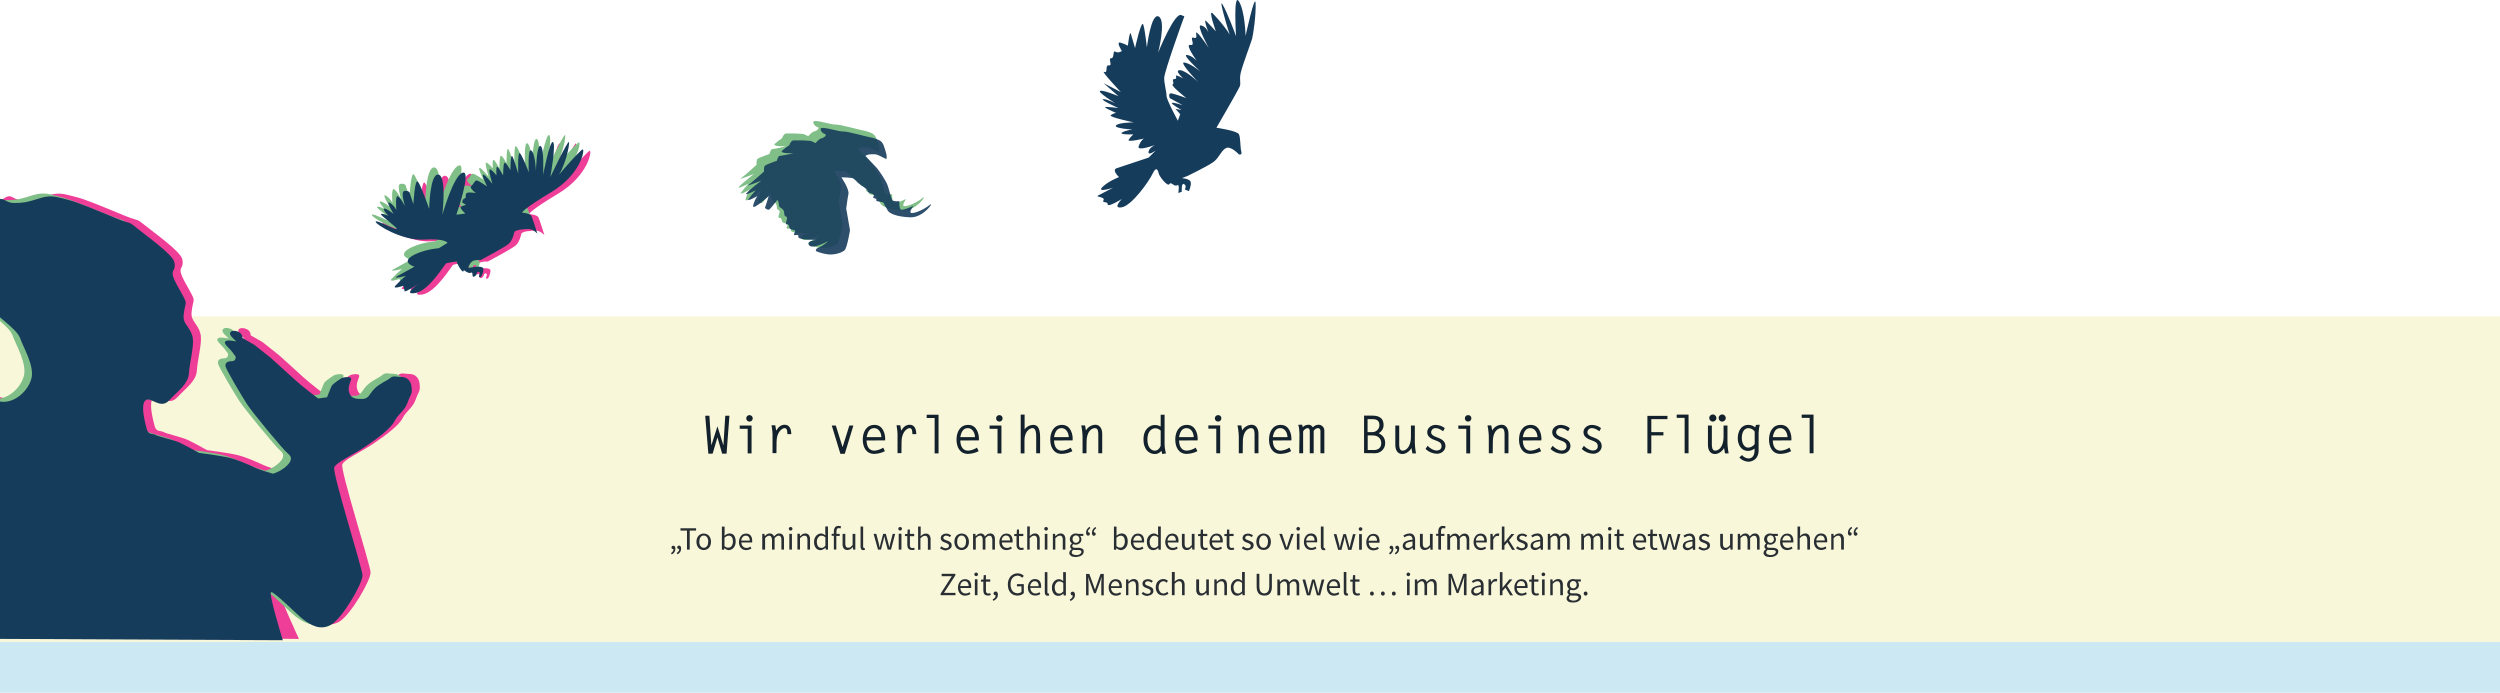 <?xml version="1.0" encoding="utf-8"?>
<!-- Generator: Adobe Illustrator 26.0.0, SVG Export Plug-In . SVG Version: 6.00 Build 0)  -->
<svg version="1.1" id="Ebene_1" xmlns="http://www.w3.org/2000/svg" xmlns:xlink="http://www.w3.org/1999/xlink" x="0px" y="0px"
	 viewBox="0 0 1920 532" style="enable-background:new 0 0 1920 532;" xml:space="preserve">
<style type="text/css">
	.st0{clip-path:url(#SVGID_00000013915207820835295960000018226779252560971152_);}
	.st1{fill:#F9F7DA;}
	.st2{clip-path:url(#SVGID_00000113353791608816765170000001390889212764023985_);}
	.st3{fill:#EE3E97;}
	.st4{fill:#80BF87;}
	.st5{fill:#163C5C;}
	.st6{opacity:0.9;}
	.st7{clip-path:url(#SVGID_00000101089864394759440430000009108478729776032925_);}
	.st8{fill:#CCE8F2;}
	.st9{clip-path:url(#SVGID_00000016788269771293012520000006673752039957887144_);}
	.st10{fill:#12212B;}
	.st11{fill:#292E33;}
</style>
<g>
	<defs>
		<rect id="SVGID_1_" x="0" y="-7" width="1920" height="539"/>
	</defs>
	<clipPath id="SVGID_00000172407203083494048490000013266065729093564564_">
		<use xlink:href="#SVGID_1_"  style="overflow:visible;"/>
	</clipPath>
	<g style="clip-path:url(#SVGID_00000172407203083494048490000013266065729093564564_);">
		<rect y="243" class="st1" width="1920" height="253"/>
		<g>
			<defs>
				<rect id="SVGID_00000164514910143597851780000018393738716994427801_" x="0" y="-7" width="1920" height="539"/>
			</defs>
			<clipPath id="SVGID_00000077283182627661075340000011803210206458828160_">
				<use xlink:href="#SVGID_00000164514910143597851780000018393738716994427801_"  style="overflow:visible;"/>
			</clipPath>
			<g style="clip-path:url(#SVGID_00000077283182627661075340000011803210206458828160_);">
				<path class="st3" d="M268.8,288.2c0,0-6.9,4.3-7.8,6.1s-3.5,8.7-3.5,8.7l-6.9,0.9c0,0-12.6-9.5-18.2-14.7s-18.2-16.5-18.2-16.5
					l-12.6-10l-9.1-5.2c0,0,0.4-3.9-4.3-5.2s-6.5,1.3-4.3,3.9c1.2,1.4,2.5,2.7,3.9,3.9c0,0-6.1-1.3-7.8-0.4s-1.3,2.2,1.7,5.2
					c2.1,2.1,4,4.5,5.6,6.9c0,0,0.4,3.5-3,3.5s-5.2,1.3-4.8,3.9s12.6,23,16.5,29.1s27.8,35.1,31.6,38.2s1.7,6.9-2.6,10.4
					c-2.7,2.1-5.8,3.8-9.1,4.8c-4.4-1.2-8.8-2.6-13-4.3c-4.8-2.2-13.4-6.1-20-7.8s-23.9-3.9-23.9-3.9s-10-5.6-14.7-7.8
					s-16.5-4.8-18.7-6.1s-5.6,0.4-6.9-4.8s-4.8-18.2-0.9-21.7s11.3,7.4,18.2,0s14.7-12.6,15.2-20.8s3.9-20.4,3-26.9
					s-6.1-10.4-6.9-14.3s0.9-9.5,1.3-11.7s0-2.6-1.7-6.1s-7.8-13-8.2-16.9s2.6-3.5,1.3-9.5s-21.2-20-28.6-26s-3.9-2.6-16.5-7.8
					S65.4,152.9,58,151.2s-11.7-3.9-20.4-1.3s-11.7,3.9-20.4,3.9s-7.8-7.4-16.9,0.8s-13.9,9.1-13.4,18.2s10,39,11.3,43.8
					s3.5,4.8-1.8,7s-3.9,1.7,0.4,8.7c4.3,6.9,22.1,17.8,24.7,25.2s11.3,21.7,8.7,31.2S18.1,306.4,9,306.4s-25.1-6.9-25.1-6.9
					s-6.9-4.8-12.6-6.1s-15.2-3-18.6,1.7s-8.7,12.6-9.5,19.5s7.8,82,8.7,91.1s4.8,82.1,4.8,82.1l272.9,2.9c0,0-17.4-37.3-15.2-38.2
					s20.4,17.8,25.1,21.2s12.1,8.7,20.8,3.9c8.7-4.8,24.7-32.1,24.3-38.2s-23.5-78.9-21.7-82.8s13-8.7,23.4-15.6s20.4-14.7,23-20
					s7.8-7.8,10-14.3s3.6-5.6,3-11.7c-0.4-4.8-3.5-7.8-7.8-7.8s-6.1-1.3-8.7,0.9s-7.8,3.9-12.1,8.2c-3.5,3.5-4.3,7.8-9.1,7.8
					s-9.1,0-10.4-5.6s3.5-10,0.9-10.9S268.7,288.2,268.8,288.2"/>
				<path class="st4" d="M256.7,288.1c0,0-6.9,4.3-7.8,6.1s-3.5,8.7-3.5,8.7l-6.9,0.9c0,0-12.6-9.5-18.2-14.7s-18.2-16.5-18.2-16.5
					l-12.6-10l-9.1-5.2c0,0,0.4-3.9-4.3-5.2s-6.5,1.3-4.3,3.9c1.2,1.4,2.5,2.7,3.9,3.9c0,0-6.1-1.3-7.8-0.4s-1.3,2.2,1.7,5.2
					c2.1,2.1,4,4.5,5.6,6.9c0,0,0.4,3.5-3,3.5s-5.2,1.3-4.8,3.9s12.6,23,16.5,29s27.8,35.1,31.6,38.2s1.7,6.9-2.6,10.4
					c-2.7,2.1-5.8,3.8-9.1,4.8c-4.4-1.2-8.8-2.6-13-4.3c-4.8-2.2-13.4-6.1-19.9-7.8s-23.9-3.9-23.9-3.9s-10-5.6-14.8-7.8
					s-16.5-4.8-18.6-6.1s-5.6,0.4-6.9-4.8s-4.8-18.2-0.9-21.7s11.3,7.4,18.2,0c6.9-7.4,14.8-12.6,15.2-20.8s3.9-20.4,3-26.9
					s-6.1-10.4-6.9-14.3s0.9-9.5,1.3-11.7s0-2.6-1.7-6.1s-7.8-13-8.2-16.9s2.6-3.5,1.3-9.5s-21.2-19.9-28.6-26s-3.9-2.6-16.5-7.8
					S53.3,152.8,46,151.1s-11.7-3.9-20.4-1.3s-11.7,3.9-20.4,3.9s-7.8-7.3-16.9,1s-13.9,9.1-13.4,18.2s10,39,11.3,43.8
					s3.5,4.8-1.7,6.9s-3.9,1.7,0.4,8.7c4.3,6.9,22.1,17.8,24.7,25.2s11.3,21.7,8.7,31.3S6.1,306.4-3,306.4s-25.1-6.9-25.1-6.9
					s-6.9-4.8-12.6-6.1s-15.2-3-18.6,1.7s-8.7,12.5-9.5,19.5s7.8,82,8.7,91.1s0.7,85.2,0.7,85.2l269.4-1.3c0,0-9.9-36.3-7.7-37.1
					s20.4,17.8,25.1,21.2s12.1,8.7,20.8,3.9s24.7-32.1,24.3-38.2s-23.4-78.9-21.7-82.9s13-8.7,23.4-15.6s20.4-14.8,23-20
					s7.8-7.8,10-14.3s3.6-5.6,3-11.7c-0.4-4.8-3.5-7.8-7.8-7.8s-6.1-1.3-8.7,0.9s-7.8,3.9-12.1,8.2c-3.5,3.5-4.3,7.8-9.1,7.8
					s-9.1,0-10.4-5.6s3.5-10,0.9-10.8S256.7,288.1,256.7,288.1"/>
				<path class="st5" d="M262.5,290.3c0,0-6.9,4.3-7.8,6.1s-3.5,8.7-3.5,8.7l-6.9,0.9c0,0-12.6-9.5-18.2-14.7s-18.2-16.5-18.2-16.5
					l-12.6-10l-9.1-5.2c0,0,0.4-3.9-4.3-5.2s-6.5,1.3-4.3,3.9c1.2,1.4,2.5,2.7,3.9,3.9c0,0-6.1-1.3-7.8-0.4s-1.3,2.2,1.7,5.2
					c2.1,2.1,4,4.5,5.6,6.9c0,0,0.4,3.5-3,3.5s-5.2,1.3-4.8,3.9s12.6,23,16.5,29.1s27.8,35.1,31.7,38.2s1.7,6.9-2.6,10.4
					c-2.7,2.1-5.8,3.8-9.1,4.8c-4.4-1.2-8.8-2.6-13-4.3c-4.8-2.2-13.4-6.1-20-7.8s-23.9-3.9-23.9-3.9s-10-5.6-14.7-7.8
					s-16.5-4.7-18.6-6s-5.6,0.4-6.9-4.8s-4.8-18.2-0.9-21.7s11.3,7.4,18.2,0s14.7-12.6,15.2-20.8s3.9-20.4,3-26.9
					s-6.1-10.4-6.9-14.3s0.9-9.5,1.3-11.7s0-2.6-1.7-6.1s-7.8-13-8.2-16.9s2.6-3.5,1.3-9.5s-21.2-19.9-28.6-26s-3.9-2.6-16.5-7.8
					S59.1,155,51.7,153.3S40,149.4,31.4,152s-11.7,3.9-20.4,3.9s-7.8-7.4-16.9,0.9s-13.9,9.1-13.4,18.2s10,39,11.3,43.8
					s3.5,4.8-1.7,6.9s-3.9,1.7,0.4,8.7c4.3,6.9,22.1,17.8,24.7,25.2s11.3,21.7,8.7,31.2s-12.1,17.8-21.2,17.8s-25.1-6.9-25.1-6.9
					s-6.9-4.8-12.6-6.1s-15.2-3-18.6,1.7s-8.7,12.6-9.5,19.5s7.8,82,8.7,91.1s2.9,82.5,2.9,82.5l268.5,1.3c0,0-11.1-36-9-36.9
					s20.4,17.8,25.1,21.2s12.1,8.7,20.8,3.9s24.7-32.1,24.3-38.2s-23.4-78.9-21.7-82.8c1.7-3.9,13-8.7,23.4-15.6s20.4-14.7,23-20
					s7.8-7.8,10-14.3s3.6-5.6,3-11.7c-0.4-4.8-3.5-7.8-7.8-7.8s-6.1-1.3-8.7,0.9s-7.8,3.9-12.1,8.2c-3.5,3.5-4.3,7.8-9.1,7.8
					s-9.1,0-10.4-5.6s3.5-10,0.9-10.9S262.5,290.3,262.5,290.3"/>
				<path class="st5" d="M909.6,12.5c-1.4,3.6-15.5,42.8-15.5,47.4s1.8,10.5,1.8,13.7s8.7,19.1,8.7,19.1l1.8-5l-3.6-4.1l4.6,0.9
					c0,0-8.7-5-7.3-5.5c1.4-0.5,8.2,1.8,8.2,1.8l-10-5.5c0,0-1.4-4.1,1.4-3.6s11.4,3.6,11.4,3.6s-12.3-9.6-10.5-10.5
					c1.8-0.9-1.4-4.1,1.4-4.1s0-3.2,1.8-2.7c1.7,0.6,3.4,1.3,5,2.3c0,0-7.3-6.4-2.7-6.4c4.6,0,14.1,9.1,14.1,9.1s-15.5-15.9-10.5-15
					S922,55,922,55s-14.6-13.2-10.5-12.8c4.1,0.5,7.7,4.6,7.7,4.6s-9.6-13.2-5-12.3c4.6,0.9-1.4-6.8,2.7-5.5s0-5.9,2.7-3.6
					s8.7,11.4,8.7,11.4s-10-18.2-5.9-17.3c4.1,0.9,5.9,5.9,5.9,5.9s-4.6-11.9-1.8-9.1s7.3,7.8,7.3,7.8s-6.4-17.8-2.3-13.7
					c4.1,4.1,14.6,16.4,15,21c0.4,4.6-11.4-34.2-7.7-28.2s10.5,24.6,10.5,24.6S947-6.6,951.6,1.2s5,26.4,5,26.4s7.3-33.7,7.7-25.1
					c0.4,8.7-1.8,24.1-2.7,27.3s-7.3,20-8.7,26s0.5,7.7-0.9,10.9c-1.4,3.2-17.8,31.4-17.8,31.4s16,2.3,17.3,5s0.9,10,1.8,13.2
					s-1.8,2.3-1.8,2.3s-5.9-6.4-9.6-5s-5.5,7.3-9.6,10.5c-4.1,3.2-20,10.9-20,10.9l-4.6,1.8c0,0,6.4,0.4,6.8,3.2
					c0.4,2.7-1.4,6.8-1.4,6.8l-3.2-1.3c0,0,1.8-2.7-0.5-4.1s-1.8,5.9-1.8,5.9l-2.7,0.9c0,0,1.4-7.3-0.9-5.9
					c-2.3,1.4-4.6-3.2-5.9-0.9s-7.8-5.9-8.2-8.2c-0.5-2.3-1.8-5.9-4.6,0c-2.7,5.9-16,24.6-23.7,26c-7.7,1.4,0-6.4,0-6.4
					s-10.9,6.8-10.9,4.1s-4.6-0.5-3.2-3.2s-6.8-2.3-4.1-3.6c2.7-1.4,11.4-5.9,11.4-5.9s-12.8,4.1-8.2-0.5c4.6-4.6,12.8-7.7,12.8-7.7
					s-5.9-5.5-1.8-6.8l24.6-8.2l5.5-5.5c0,0-6.8,5-5.5,0.5c1.4-4.5,9.6-6.4,9.6-6.4s-19.1,7.7-17.3,2.7c1.8-5,4.1-5.9,4.1-5.9
					s-13.2,3.2-11.8,0.9c1-1.5,2.2-2.9,3.6-4.1c0,0-11.4,0.4-8.7-1.4s8.2-2.3,8.2-2.3s-15-0.9-12.8-3.2s13.7-2.3,13.7-2.3
					s-19.6-4.1-17.8-5.5c1.2-0.9,2.6-1.5,4.1-1.8c0,0-10.9-4.6-7.8-4.6c3.2,0.1,6.4,0.4,9.6,0.9c0,0-14.1-6.4-11.8-6.8
					c2.3-0.5,9.6,3.2,9.6,3.2s-14.1-8.7-11.8-9.6c2.3-0.9,14.1,4.1,14.1,4.1l-11.4-10l13.2,6.8c0,0-16-16.9-12.8-15.5s0.4-5.5,3.6-5
					c3.2,0.5-0.9-5.5,1.8-5.5s0.9-6.4,3.2-5s5-0.5,5-0.5s-5-7.7-0.9-6.4c1.9,0.5,3.7,1.3,5.5,2.3c0,0,1.4-12.3,2.3-9.1
					s3.2,10.9,3.2,10.9s5-22.8,6.4-17.8s2.7,17.3,2.7,17.3s3.2-26.9,9.1-23.7c5.9,3.2-0.5,27.8-0.5,27.8s13.2-32.8,18.2-28.7"/>
				<path class="st3" d="M355.1,166l7.6-1c0,0-4.6-4.1-3.5-5.1s4-1.5,4-1.5l-3-2c0,0,0.5-3,2-3s0-3,1.5-4.1s7.1,0,7.1,0
					s-5.6-4.1-3.5-5.6s2.5-4,4.1-4s8.1,4.6,8.1,4.6s-4.6-9.1-3-9.1s7.1,7.1,7.1,7.1s-3.5-11.1-2-11.1s5.1,4.6,5.1,4.6
					s-0.5-6.6,0.5-6.6s4.6,6.6,4.6,6.6s0-8.6,1-9.6s4.6,5.6,4.6,5.6s0-13.2,1.5-10.6s4.5,13.2,4.5,13.2s-0.5-15.7,1-15.7
					s7.1,14.7,7.1,14.7s-1-19.2,2-16.7s3.5,15.7,3.5,15.7s0.5-20.3,3.5-19.2s2,22.3,2,22.3s5.1-26.8,7.6-25.3s-2,26.8-2,26.8
					s13.2-27.9,14.2-26.8s-3,20.8-10.1,28.4s19.2-23.3,20.8-22.8s-1.5,19.2-24.3,32.9s-22.3,15.7-22.3,15.7s6.1,0.5,7.1,2.5
					s4.6,13.7,4.6,13.7s-3-3.5-6.6-3.5s-10.6,0.5-11.1,2.5s-1.5,6.1-4,8.6s-21.8,12.7-21.8,12.7s-5.1-0.5-7.1,1.5
					c-1.2,1.3-2.1,2.8-2.5,4.6c0,0,5.6-1,7.1-1s4.6,0,4.6,2s-1.5,6.6-3,6.1s1.5-3.6-0.5-4.1s-1,2.5-3.5,3.5s-0.5-4.1-2.5-3
					s-5.6-2-5.6-2s0,2.5-2,0c-1.5-2-2.7-4.2-3.5-6.6c0,0-7.1,1-8.1,1.5s-13.2,21.3-23.8,22.8s3.5-7.6,3.5-7.6s-11.6,7.6-11.6,6.1
					c-0.1-1.4-0.5-2.7-1-4c0,0-8.6,3-6.1,0c2.5-2.7,5.2-5.3,8.1-7.6c0,0-10.6,2.5-7.1,0.5s13.7-7.6,13.7-7.6s-10.1-3-2-8.1
					s20.8-6.1,20.8-6.1l6.6-4c0,0-1.5-3.6-18.2-2.5s-37-11.6-37-13.7s15.1,6.3,16.1,5.3s-13.7-11.2-12.1-11.7s5.6,1.5,5.6,1.5
					s-5.1-5.6-3-5.6s7.1,4.1,7.1,4.1s-6.6-10.6-3-8.6c2.2,1.3,4,3.3,5.1,5.6c0,0-1-11.1,1-10.6s5.6,7.6,5.6,7.6s-3.5-11.1-0.5-11.6
					s4,1,4,1l3,9.1c0,0,1-20.3,3.5-17.2s8.6,20.8,8.6,20.8s0.5-27.3,7.1-26.3s3,30.9,3,30.9s8.6-30.4,15.7-32.4S355.1,166,355.1,166
					"/>
				<path class="st4" d="M347,159.6l7.6-1c0,0-4.5-4.1-3.5-5.1s4-1.5,4-1.5l-3-2c0,0,0.5-3,2-3s0-3,1.5-4s7.1,0,7.1,0
					s-5.6-4.1-3.5-5.6s2.5-4,4-4s8.1,4.6,8.1,4.6s-4.5-9.1-3-9.1s7.1,7.1,7.1,7.1s-3.5-11.1-2-11.1s5.1,4.4,5.1,4.4
					s-0.5-6.6,0.5-6.6s4.5,6.6,4.5,6.6s0-8.6,1-9.6s4.5,5.6,4.5,5.6s0-13.2,1.5-10.6s4.6,13.2,4.6,13.2s-0.5-15.7,1-15.7
					s7.1,14.7,7.1,14.7s-1-19.2,2-16.7s3.5,15.7,3.5,15.7s0.5-20.2,3.5-19.2s2,22.3,2,22.3s5.1-26.8,7.6-25.3s-2,26.8-2,26.8
					s13.2-27.9,14.2-26.8s-3,20.8-10.1,28.4c-7.1,7.6,19.2-23.3,20.8-22.8s-1.5,19.2-24.3,32.9s-22.2,15.7-22.2,15.7
					s6.1,0.5,7.1,2.5s4.6,13.7,4.6,13.7s-3-3.6-6.6-3.6s-10.6,0.5-11.1,2.5s-1.5,6.1-4,8.6s-21.8,12.7-21.8,12.7s-5.1-0.5-7.1,1.5
					c-1.2,1.3-2.1,2.8-2.5,4.6c0,0,5.6-1,7.1-1s4.5,0,4.5,2s-1.5,6.6-3,6.1s1.5-3.5-0.5-4s-1,2.5-3.5,3.6s-0.5-4-2.5-3s-5.6-2-5.6-2
					s0,2.5-2,0c-1.5-2-2.7-4.2-3.5-6.6c0,0-7.1,1-8.1,1.5s-13.2,21.3-23.8,22.8s3.5-7.6,3.5-7.6s-11.6,7.6-11.6,6.1
					c-0.1-1.4-0.5-2.8-1-4.1c0,0-8.6,3-6.1,0c2.5-2.7,5.2-5.3,8.1-7.6c0,0-10.6,2.5-7.1,0.5s13.7-7.6,13.7-7.6s-10.1-3-2-8.1
					s20.8-6.1,20.8-6.1l6.6-4.1c0,0-1.5-3.6-18.2-2.5s-37-11.6-37-13.7s15.2,6.6,16.2,5.6s-13.7-11.3-12.2-11.8s5.6,1.5,5.6,1.5
					s-5.1-5.6-3-5.6s7.1,4.1,7.1,4.1s-6.6-10.6-3-8.6c2.2,1.3,4,3.3,5.1,5.6c0,0-1-11.1,1-10.6s5.6,7.6,5.6,7.6s-3.5-11.1-0.5-11.6
					s4,1,4,1l3,9.1c0,0,1-20.2,3.5-17.2s8.6,20.8,8.6,20.8s0.5-27.3,7.1-26.3c6.6,1,3,30.9,3,30.9s8.6-30.4,15.7-32.4
					C359.1,124.7,347,159.6,347,159.6"/>
				<path class="st5" d="M349.8,165l7.6-1c0,0-4.6-4.1-3.5-5.1s4-1.5,4-1.5l-3-2c0,0,0.5-3,2-3s0-3,1.5-4.1s7.1,0,7.1,0
					s-5.6-4-3.5-5.6s2.5-4.1,4-4.1s8.1,4.6,8.1,4.6s-4.6-9.1-3-9.1s7.1,7.1,7.1,7.1s-3.5-11.1-2-11.1s5.1,4.6,5.1,4.6
					s-0.5-6.6,0.5-6.6s4.6,6.6,4.6,6.6s0-8.6,1-9.6s4.6,5.6,4.6,5.6s0-13.2,1.5-10.6s4.5,13.2,4.5,13.2s-0.5-15.7,1-15.7
					s7.1,14.7,7.1,14.7s-1-19.2,2-16.7s3.5,15.7,3.5,15.7s0.5-20.3,3.5-19.2s2,22.3,2,22.3s5.1-26.8,7.6-25.3s-2,26.8-2,26.8
					s13.2-27.8,14.2-26.8s-3,20.8-10.1,28.4s19.2-23.3,20.8-22.8s-1.5,19.2-24.3,32.9s-22.3,15.7-22.3,15.7s6.1,0.5,7.1,2.5
					s4.6,13.7,4.6,13.7s-3-3.6-6.6-3.6s-10.6,0.5-11.1,2.5s-1.5,6.1-4,8.6s-21.8,12.7-21.8,12.7s-5.1-0.5-7.1,1.5
					c-1.2,1.3-2.1,2.8-2.5,4.6c0,0,5.6-1,7.1-1s4.6,0,4.6,2s-1.5,6.6-3,6.1s1.5-3.5-0.5-4.1s-1,2.5-3.5,3.6s-0.5-4.1-2.5-3
					s-5.6-2-5.6-2s0,2.5-2,0c-1.5-2-2.7-4.2-3.5-6.6c0,0-7.1,1-8.1,1.5s-13.2,21.3-23.8,22.8s3.5-7.6,3.5-7.6s-11.6,7.6-11.6,6.1
					c-0.1-1.4-0.5-2.8-1-4.1c0,0-8.6,3-6.1,0c2.5-2.7,5.2-5.3,8.1-7.6c0,0-10.6,2.5-7.1,0.5s13.7-7.6,13.7-7.6s-10.1-3-2-8.1
					s20.8-6.1,20.8-6.1l6.6-4.1c0,0-1.5-3.5-18.2-2.5s-37-11.6-37-13.7s15.2,6.6,16.2,5.6s-13.7-11.1-12.1-11.6s5.6,1.5,5.6,1.5
					s-5.1-5.6-3-5.6s7.1,4.1,7.1,4.1s-6.6-10.6-3-8.6c2.2,1.3,4,3.3,5.1,5.6c0,0-1-11.1,1-10.6s5.6,7.6,5.6,7.6s-3.5-11.1-0.5-11.6
					s4,1,4,1l3,9.1c0,0,1-20.2,3.5-17.2s8.6,20.8,8.6,20.8s0.5-27.3,7.1-26.3s3,30.9,3,30.9s8.6-30.4,15.7-32.4s-5.1,32.9-5.1,32.9"
					/>
				<path class="st4" d="M640.5,131.2c0,0,6.2,9.1,5.4,12.8c-0.8,3.7-1.7,11.2-1.7,11.2l2.9,16.6c0,0-2.1,13.2-4.1,15.3
					c-2.1,2.1-7.9,3.7-12.4,3.3c-3.3-0.4-6.5-1.2-9.5-2.5c0,0-1.2-1.7,2.1-2.9c3.3-1.2,7.4-5,7.4-5s-12.4,7-14.9,3.3
					c-2.5-3.7,6.6-4.1,6.6-4.1s-15.7,0.4-14.9-2.5s-5,0.8-2.9-2.9s-3.7-0.8-4.1-4.6s-3.7,0.4-2.1-4.6c1.7-5-1.7-1.7-1.7-5.8
					s-4.1-3.7-4.1-6.2c0-1.5-0.4-2.9-1.2-4.1c0,0-5,6.6-6.2,7.4c-1.2,0.8-3.3-1.2-3.3-1.2l2.9-9.1c0,0-12.8,11.6-12,7.4
					c0.6-2.7,1.7-5.2,3.3-7.4c0,0-8.3,4.6-7,2.5c1.8-2.4,3.7-4.8,5.8-7c0,0-9.1,4.6-7.4,2.5c1.7-2.1,11.6-10,11.6-10
					s-12.4,5-9.9,3.3s12-10.4,12-10.4s-0.4-3.7,0.8-4.6s9.1-3.7,9.1-3.7s0.8-3.7,2.1-3.7s10.8-2.1,10.8-2.1s-11.6,0.4-8.7-2.1
					c1.7-1.5,3.5-2.9,5.4-4.1c0,0,1.2-3.7,3.3-3.7h6.6l6.6,0.4l3.7,1.7c0,0,2.5-3.3,4.6-3.7c2.1-0.4,4.6-2.9,2.5-3.3
					c-2.1-0.4-4.6-4.1-2.5-4.6c2.1-0.4,8.3,1.2,8.3,1.2s3.3,0.8,5.4,1.2c2.1,0.4,2.9,0,7,0.8s10.3,2.5,13.7,3.3s6.6,1.2,9.9,2.9
					c3.3,1.7,3.7,5,5,9.1s0.4,5.4,0.4,5.4l-5-2.5c-3.3-1.7-3.7-1.2-6.6-1.2c-1.6-0.1-3.2,0.4-4.5,1.2c0,0,5.4,5.8,7.9,8.3
					s7.9,10.8,9.2,14.1s2.9,10.4,3.7,11.6s5.4,0.8,5.4,0.8s-0.4,6.6,1.7,6.6s7.5-2.1,8.7-2.9s-4.1,5.4-0.8,5.4
					c3.3,0,9.5-2.9,13.7-6.2c4.1-3.3-4.6,9.9-14.9,9.5c-10.4-0.4-16.1-2.9-17.4-5.4s-2.5-3.7-2.9-5.4s-6.6-0.8-5.8-2.5
					c0.8-1.6-3.7-0.8-2.1-2.9c1.7-2.1-5.4-2.5-4.6-3.7c0.8-1.2-6.2-5.4-7.4-6.6s-2.9-3.3-4.6-3.7
					C645.7,131.3,643.1,131.2,640.5,131.2"/>
				<g class="st6">
					<g>
						<defs>
							<rect id="SVGID_00000024699427354376880990000004779169269061928868_" x="563.7" y="91.1" width="160" height="105.4"/>
						</defs>
						<clipPath id="SVGID_00000069358468194276149430000011902060010831770257_">
							<use xlink:href="#SVGID_00000024699427354376880990000004779169269061928868_"  style="overflow:visible;"/>
						</clipPath>
						<g style="clip-path:url(#SVGID_00000069358468194276149430000011902060010831770257_);">
							<path class="st5" d="M646.2,136.2c0,0,6.2,9.1,5.4,12.8c-0.8,3.7-1.7,11.2-1.7,11.2l2.9,16.6c0,0-2.1,13.2-4.1,15.3
								c-2.1,2.1-7.9,3.7-12.4,3.3c-3.3-0.4-6.5-1.2-9.5-2.5c0,0-1.2-1.6,2.1-2.9c3.3-1.2,7.4-5,7.4-5s-12.4,7-14.9,3.3
								c-2.5-3.7,6.6-4.1,6.6-4.1s-15.7,0.4-14.9-2.5s-5,0.8-2.9-2.9s-3.7-0.8-4.1-4.6s-3.7,0.4-2.1-4.6c1.7-5-1.7-1.6-1.7-5.8
								s-4.1-3.7-4.1-6.2c0-1.5-0.4-2.9-1.2-4.1c0,0-5,6.6-6.2,7.4c-1.2,0.8-3.3-1.2-3.3-1.2l2.9-9.1c0,0-12.8,11.6-12,7.4
								c0.6-2.7,1.7-5.2,3.3-7.4c0,0-8.3,4.6-7,2.5c1.8-2.4,3.7-4.8,5.8-7c0,0-9.1,4.6-7.4,2.5c1.6-2.1,11.6-9.9,11.6-9.9
								s-12.4,5-9.9,3.3s12-10.3,12-10.3s-0.4-3.7,0.8-4.6s9.1-3.7,9.1-3.7s0.8-3.7,2.1-3.7s10.7-2,10.7-2s-11.6,0.4-8.7-2.1
								c1.7-1.5,3.5-2.9,5.4-4.1c0,0,1.2-3.7,3.3-3.7h6.6l6.6,0.4l3.7,1.7c0,0,2.5-3.3,4.6-3.7c2.1-0.4,4.5-2.9,2.5-3.3
								c-2.1-0.4-4.6-4.1-2.5-4.6c2.1-0.4,8.3,1.2,8.3,1.2s3.3,0.8,5.4,1.2c2.1,0.4,2.9,0,7,0.8s10.3,2.5,13.7,3.3
								c3.3,0.8,6.6,1.2,9.9,2.9c3.3,1.7,3.7,5,5,9.1s0.4,5.4,0.4,5.4l-5-2.5c-3.3-1.6-3.7-1.2-6.6-1.2c-1.6-0.1-3.1,0.4-4.5,1.2
								c0,0,5.4,5.8,7.9,8.3c2.5,2.5,7.9,10.8,9.1,14.1s2.9,10.4,3.7,11.6s5.4,0.8,5.4,0.8s-0.4,6.6,1.7,6.6c2.1,0,7.4-2.1,8.7-2.9
								s-4.1,5.4-0.8,5.4c3.3,0,9.5-2.9,13.7-6.2c4.1-3.3-4.6,9.9-14.9,9.5c-10.3-0.4-16.2-2.9-17.4-5.4s-2.5-3.7-2.9-5.4
								s-6.6-0.8-5.8-2.5c0.8-1.7-3.7-0.8-2.1-2.9c1.7-2.1-5.4-2.5-4.5-3.7c0.8-1.2-6.2-5.4-7.5-6.6s-2.9-3.3-4.5-3.7
								C651.5,136.3,648.8,136.2,646.2,136.2"/>
						</g>
					</g>
				</g>
			</g>
		</g>
		<rect y="493" class="st8" width="1920" height="39"/>
	</g>
</g>
<g>
	<defs>
		<rect id="SVGID_00000013183050828066906970000008434564570464798891_" x="515.4" y="318.4" width="911.4" height="144.4"/>
	</defs>
	<clipPath id="SVGID_00000078040598171539868090000006697862467392828833_">
		<use xlink:href="#SVGID_00000013183050828066906970000008434564570464798891_"  style="overflow:visible;"/>
	</clipPath>
	<g style="clip-path:url(#SVGID_00000078040598171539868090000006697862467392828833_);">
		<path class="st10" d="M1389.8,348.1h3v-29.7h-9.1v2.5h6.1V348.1z M1361.5,335.7c0.8-4.3,2.4-6.9,5.8-6.9s5.4,3.4,5.5,6.9H1361.5z
			 M1375.8,338.2v-1.6c0-2.3-1.1-10.3-8.2-10.3c-6.4,0-9,5.7-9,11.3s2.5,11,8.8,11c2.9-0.1,5.7-0.8,8.2-2.1l-1.3-2.7
			c-2,1.3-4.3,2.1-6.7,2.3c-3.3,0-5.9-2-6.1-7.8L1375.8,338.2z M1347.6,341c-1.1,1.7-3,2.7-5,2.8c-2.9,0-4.9-3.3-4.9-7.5
			c0-3.3,1.2-7.5,5.2-7.5c1.9,0.1,3.6,1.1,4.7,2.6L1347.6,341z M1348.6,326.3l-0.6,1.9c-1.5-1.2-3.3-1.9-5.2-1.9
			c-5.9,0-8.2,5.3-8.2,10.4c0,4.6,2.5,9.6,7.8,9.6c1.9,0,3.7-0.7,5.1-1.8v1.7c0,3-1.4,5.9-4.6,5.9c-2-0.1-3.8-1-5-2.6l-2.1,1.8
			c1.7,2,4.2,3.1,6.8,3.3c3.1,0,8-1.9,8-8.6v-11.8c-0.1-2.7,0.3-5.4,0.9-8L1348.6,326.3z M1319.9,321c0,1.5,1.2,2.8,2.7,2.8
			s2.8-1.2,2.8-2.7c0-1.5-1.2-2.8-2.7-2.8c0,0-0.1,0-0.1,0C1321.1,318.3,1319.9,319.5,1319.9,321C1319.9,321,1319.9,321,1319.9,321
			 M1312.7,321c0,1.5,1.2,2.8,2.7,2.8s2.8-1.2,2.8-2.7c0-1.5-1.2-2.8-2.7-2.8c0,0-0.1,0-0.1,0C1314,318.3,1312.7,319.5,1312.7,321
			C1312.7,321,1312.7,321,1312.7,321 M1323.7,335.5c0,7.2-3.4,10.6-6.4,10.6c-2.6,0-2.6-3.3-2.6-5.3v-14h-3v14.9c0,3.7,1.6,7,5.4,7
			c2.8,0,5.6-2.2,7-4.6l0.7,4.1h2.8c-0.7-3.6-1-7.3-0.9-11v-10.4h-3L1323.7,335.5z M1293.8,348.1h3v-29.7h-9.1v2.5h6.1V348.1z
			 M1280.6,319.4h-15.4v28.8h3v-13.8h9.3v-2.5h-9.3v-10h12.4V319.4z M1229.6,328.8c-2-1.6-4.4-2.4-6.9-2.5c-3.7,0-6.6,2.5-6.6,5.6
			c0,3.8,3.5,5.3,6.6,6.4c2.2,0.8,4.4,1.6,4.4,4.4c0,2.2-1.7,3.3-3.7,3.3c-2.5,0-5.3-1.8-7-3.6l-1.6,2.4c2.4,2.3,5.5,3.6,8.8,3.7
			c3.3,0,6.5-2.4,6.5-5.9c0-4.2-3.5-5.6-6.9-6.9c-1.6-0.6-4.1-1.6-4.1-3.7c0.1-1.9,1.6-3.3,3.5-3.2c0,0,0,0,0,0c2.2,0,4,1.2,5.7,2.4
			L1229.6,328.8z M1205.6,328.8c-2-1.6-4.4-2.4-6.9-2.5c-3.7,0-6.6,2.5-6.6,5.6c0,3.8,3.5,5.3,6.6,6.4c2.2,0.8,4.4,1.6,4.4,4.4
			c0,2.2-1.7,3.3-3.7,3.3c-2.5,0-5.3-1.8-7-3.6l-1.6,2.4c2.4,2.3,5.5,3.6,8.8,3.7c3.3,0,6.5-2.4,6.5-5.9c0-4.2-3.5-5.6-6.9-6.9
			c-1.6-0.6-4.1-1.6-4.1-3.7c0.1-1.9,1.6-3.3,3.5-3.2c0,0,0,0,0,0c2.2,0,4,1.2,5.7,2.4L1205.6,328.8z M1169.5,335.7
			c0.8-4.3,2.4-6.9,5.8-6.9s5.4,3.4,5.5,6.9H1169.5z M1183.8,338.2v-1.6c0-2.3-1.1-10.3-8.2-10.3c-6.4,0-9,5.7-9,11.3s2.5,11,8.8,11
			c2.9-0.1,5.7-0.8,8.2-2.1l-1.3-2.7c-2,1.3-4.3,2.1-6.7,2.3c-3.3,0-5.9-2-6.1-7.8L1183.8,338.2z M1146.5,339.2
			c0-7.5,3.6-10.4,6.4-10.4c2.6,0,2.6,3.1,2.6,5.1v14.2h3v-15.1c0-3.6-1.8-6.8-5.2-6.8c-3,0.1-5.8,1.7-7.3,4.4l-0.7-3.9h-2.9
			c0.7,3.5,1.1,7.1,1,10.6v10.8h3L1146.5,339.2z M1127.5,318.8c-1.4,0-2.5,1.1-2.5,2.5s1.1,2.5,2.5,2.5c1.4,0,2.5-1.1,2.5-2.5
			C1130.1,319.9,1129,318.8,1127.5,318.8C1127.6,318.8,1127.5,318.8,1127.5,318.8 M1126.1,348.2h3v-21.4h-9.1v2.5h6.1V348.2z
			 M1109.6,328.8c-2-1.6-4.4-2.4-6.9-2.5c-3.7,0-6.6,2.5-6.6,5.6c0,3.8,3.5,5.3,6.6,6.4c2.2,0.8,4.4,1.6,4.4,4.4
			c0,2.2-1.7,3.3-3.7,3.3c-2.5,0-5.3-1.8-7-3.6l-1.6,2.4c2.4,2.3,5.5,3.6,8.8,3.7c3.3,0,6.5-2.4,6.5-5.9c0-4.2-3.5-5.6-6.9-6.9
			c-1.6-0.6-4.1-1.6-4.1-3.7c0.1-1.9,1.6-3.3,3.5-3.2c0,0,0,0,0,0c2.2,0,4,1.2,5.7,2.4L1109.6,328.8z M1083.6,335.5
			c0,7.2-3.4,10.6-6.4,10.6c-2.6,0-2.6-3.3-2.6-5.3v-14h-3v14.9c0,3.7,1.6,7,5.4,7c2.8,0,5.6-2.2,7-4.6l0.7,4.1h2.8
			c-0.7-3.6-1-7.3-0.9-11v-10.4h-3L1083.6,335.5z M1050.4,345.6v-11.2h3.8c4.6,0,6.6,2.8,6.6,6c0,3.6-2.6,5.2-5.3,5.2L1050.4,345.6z
			 M1050.4,321.9h3.2c1.8,0,5.8-0.1,5.8,4.6c0,3-2.5,5.4-5.5,5.4c0,0-0.1,0-0.1,0h-3.5V321.9z M1055.7,348.1c4.2,0.2,7.9-3,8.1-7.3
			c0-0.2,0-0.4,0-0.6c0-3.7-1.8-5.9-5-7.5c2.3-1.2,3.8-3.6,3.8-6.2c0-6.9-5.7-7.3-9-7.3h-6v28.8L1055.7,348.1z M997.8,348.1h3v-16.7
			c0.6-1.4,1.9-2.4,3.4-2.6c1.4,0,1.7,1.3,1.7,2.4v16.9h3v-17.1c0.6-1.2,1.8-2.1,3.2-2.2c1.2,0,2,0.8,2,2.2v17.1h3v-17.1
			c0.2-2.4-1.7-4.6-4.1-4.8c-0.2,0-0.4,0-0.6,0c-1.6,0.1-3.1,0.8-4.1,2c-1.2-1.5-1.7-2-3.6-2c-1.6,0.1-3.1,0.7-4.2,1.9l-0.4-1.9h-3
			c0.6,2.3,0.9,4.7,0.9,7.1L997.8,348.1z M977.5,335.7c0.8-4.3,2.4-6.9,5.8-6.9s5.4,3.4,5.5,6.9H977.5z M991.8,338.2v-1.6
			c0-2.3-1.1-10.3-8.2-10.3c-6.4,0-9,5.7-9,11.3s2.5,11,8.8,11c2.9-0.1,5.7-0.8,8.2-2.1l-1.3-2.7c-2,1.3-4.3,2.1-6.7,2.3
			c-3.3,0-5.9-2-6.1-7.8L991.8,338.2z M954.5,339.2c0-7.5,3.6-10.4,6.4-10.4c2.6,0,2.6,3.1,2.6,5.1v14.2h3v-15.1
			c0-3.6-1.8-6.8-5.2-6.8c-3,0.1-5.8,1.7-7.3,4.4l-0.7-3.9h-2.9c0.7,3.5,1.1,7.1,1,10.6v10.8h3L954.5,339.2z M935.5,318.8
			c-1.4,0-2.5,1.1-2.5,2.5s1.1,2.5,2.5,2.5c1.4,0,2.5-1.1,2.5-2.5C938.1,319.9,937,318.8,935.5,318.8
			C935.6,318.8,935.6,318.8,935.5,318.8 M934.1,348.1h3v-21.4H928v2.5h6.1V348.1z M905.5,335.7c0.8-4.3,2.4-6.9,5.8-6.9
			s5.4,3.4,5.5,6.9H905.5z M919.8,338.2v-1.6c0-2.3-1.1-10.3-8.2-10.3c-6.4,0-9,5.7-9,11.3s2.5,11,8.8,11c2.9-0.1,5.7-0.8,8.2-2.1
			l-1.3-2.7c-2,1.3-4.3,2.1-6.7,2.3c-3.3,0-5.9-2-6.1-7.8L919.8,338.2z M891.4,342.4c-0.8,2-2.2,3.7-4.6,3.7c-2,0-5.6-1.7-5.6-8.6
			c0-5.9,3-8.6,6.2-8.6c1.5,0.1,2.9,0.7,4,1.8L891.4,342.4z M895.5,348.2c-0.8-2.5-1.1-5.1-1.1-7.7v-22h-3v9.1
			c-1.4-0.8-2.9-1.2-4.5-1.2c-3.5,0-8.7,2.8-8.7,11c0,8.4,4.8,11.3,8.6,11.3c2.5,0,3.4-0.8,5.2-2.4l0.6,2.4L895.5,348.2z
			 M834.5,339.2c0-7.5,3.6-10.4,6.4-10.4c2.6,0,2.6,3.1,2.6,5.1v14.2h3v-15.1c0-3.6-1.8-6.8-5.2-6.8c-3,0.1-5.8,1.7-7.3,4.4
			l-0.7-3.9h-2.9c0.7,3.5,1.1,7.1,1,10.6v10.8h3L834.5,339.2z M809.5,335.7c0.8-4.3,2.4-6.9,5.8-6.9s5.4,3.4,5.5,6.9H809.5z
			 M823.8,338.2v-1.6c0-2.3-1.1-10.3-8.2-10.3c-6.4,0-9,5.7-9,11.3s2.5,11,8.8,11c2.9-0.1,5.7-0.8,8.2-2.1l-1.3-2.7
			c-2,1.3-4.3,2.1-6.7,2.3c-3.3,0-5.9-2-6.1-7.8L823.8,338.2z M783.8,348.2h3v-8c0-2.7-0.1-5.1,1.1-7.5c0.9-1.9,2.9-3.9,5.2-3.9
			c2.7,0,2.7,4.8,2.7,6.8v12.5h3v-12.2c0-8.8-3-9.6-5.5-9.6c-2.6,0.1-5,1.4-6.4,3.5v-11.4h-3V348.2z M767.5,318.8
			c-1.4,0-2.5,1.1-2.5,2.5c0,1.4,1.1,2.5,2.5,2.5c1.4,0,2.5-1.1,2.5-2.5C770,319.9,769,318.8,767.5,318.8
			C767.6,318.8,767.5,318.8,767.5,318.8 M766.1,348.2h3v-21.4H760v2.5h6.1V348.2z M737.5,335.7c0.8-4.3,2.4-6.9,5.8-6.9
			s5.4,3.4,5.5,6.9H737.5z M751.8,338.2v-1.6c0-2.3-1.1-10.3-8.2-10.3c-6.4,0-9,5.7-9,11.3s2.5,11,8.8,11c2.9-0.1,5.7-0.8,8.2-2.1
			l-1.3-2.7c-2,1.3-4.3,2.1-6.7,2.3c-3.3,0-5.9-2-6.1-7.8L751.8,338.2z M717.8,348.2h3v-29.7h-9.1v2.5h6.1V348.2z M692.4,339.2
			c0-7,4-10.4,6.2-10.4s2,3,2.1,4.6h3c0-3.2-1-7.2-5-7.2c-3.2,0-5,2-6.6,4.5l-0.7-4.1h-2.9c0.6,3,0.9,6.1,0.8,9.1v12.3h3
			L692.4,339.2z M665.6,335.7c0.8-4.3,2.4-6.9,5.8-6.9s5.4,3.4,5.5,6.9H665.6z M679.8,338.2v-1.6c0-2.3-1.1-10.3-8.2-10.3
			c-6.4,0-9,5.7-9,11.3s2.5,11,8.8,11c2.9-0.1,5.7-0.8,8.2-2.1l-1.3-2.7c-2,1.3-4.3,2.1-6.7,2.3c-3.3,0-5.9-2-6.1-7.8L679.8,338.2z
			 M652.3,326.8l-5.2,16.6l-5.2-16.6h-3.1l6.6,21.7h3.4l6.6-21.7H652.3z M596.4,339.2c0-7,4-10.4,6.2-10.4s2,3,2.1,4.6h3
			c0-3.2-1-7.2-5-7.2c-3.2,0-5,2-6.6,4.5l-0.7-4.1h-2.9c0.6,3,0.9,6.1,0.8,9.1v12.3h3L596.4,339.2z M575.6,318.8
			c-1.4,0-2.5,1.1-2.5,2.5c0,1.4,1.1,2.5,2.5,2.5c1.4,0,2.5-1.1,2.5-2.5C578.1,319.9,577,318.8,575.6,318.8
			C575.6,318.8,575.6,318.8,575.6,318.8 M574.2,348.2h3v-21.4h-9.1v2.5h6.1V348.2z M551,327.4l-4.6,14.4h-0.1l-1.5-22.5h-3.2
			l2.4,29.1h3.3l3.7-12.5l3.6,12.5h3.4l2.2-29.1H557l-1.4,22.5h-0.1L551,327.4z"/>
		<path class="st11" d="M1218.8,457c0.3-0.3,0.5-0.7,0.4-1.1c0-0.4-0.1-0.8-0.4-1.2c-0.3-0.3-0.6-0.4-1-0.4c-0.4,0-0.8,0.2-1.1,0.4
			c-0.3,0.3-0.5,0.7-0.4,1.2c0,0.4,0.1,0.8,0.4,1.1c0.3,0.3,0.7,0.4,1.1,0.4C1218.2,457.4,1218.6,457.3,1218.8,457 M1205.9,460.7
			c-0.6-0.3-0.9-0.9-0.9-1.5c0-0.4,0.1-0.7,0.3-1c0.2-0.4,0.6-0.7,0.9-1c0.3,0.1,0.5,0.1,0.8,0.2h0.8h2.1c0.6,0,1.2,0.1,1.8,0.3
			c0.4,0.2,0.7,0.7,0.6,1.2c0,0.3-0.1,0.7-0.3,0.9c-0.2,0.3-0.5,0.6-0.8,0.8c-0.4,0.2-0.8,0.4-1.2,0.5c-0.5,0.1-1.1,0.2-1.6,0.2
			C1207.6,461.3,1206.7,461.1,1205.9,460.7 M1207.2,451.7c-0.3-0.1-0.6-0.3-0.8-0.6c-0.3-0.3-0.4-0.6-0.6-0.9
			c-0.1-0.4-0.2-0.8-0.2-1.2c0-0.8,0.2-1.5,0.8-2.1c1-1,2.6-1,3.7,0c0.5,0.6,0.8,1.3,0.8,2.1c0,0.4-0.1,0.8-0.2,1.2
			c-0.5,1.3-1.9,2-3.2,1.5C1207.3,451.7,1207.3,451.7,1207.2,451.7 M1210.8,462.4c0.7-0.2,1.3-0.5,1.9-0.9c0.5-0.3,0.9-0.8,1.2-1.3
			c0.3-0.5,0.4-1.1,0.4-1.6c0.1-0.9-0.3-1.7-1.1-2.2c-1-0.5-2.1-0.8-3.2-0.7h-2.3c-0.6,0.1-1.2-0.1-1.7-0.4c-0.3-0.2-0.5-0.6-0.4-1
			c0-0.3,0.1-0.6,0.2-0.8c0.2-0.2,0.3-0.4,0.6-0.6c0.3,0.1,0.6,0.2,0.9,0.3c0.3,0.1,0.6,0.1,0.9,0.1c0.6,0,1.2-0.1,1.7-0.3
			c0.5-0.2,1-0.5,1.4-0.8c0.4-0.4,0.8-0.8,1-1.3c0.2-0.6,0.4-1.2,0.3-1.8c0-0.5-0.1-1-0.3-1.4c-0.2-0.4-0.4-0.8-0.7-1.1h2.5V445
			h-4.2c-0.3-0.1-0.5-0.2-0.8-0.2c-0.3-0.1-0.6-0.1-0.9-0.1c-0.6,0-1.2,0.1-1.8,0.3c-0.5,0.2-1,0.5-1.5,0.9c-0.4,0.4-0.8,0.8-1,1.4
			c-0.3,0.6-0.4,1.2-0.4,1.8c0,0.7,0.2,1.3,0.5,1.9c0.3,0.5,0.7,1,1.1,1.3v0.1c-0.3,0.2-0.7,0.6-0.9,0.9c-0.5,0.8-0.6,1.8-0.1,2.6
			c0.2,0.3,0.5,0.6,0.8,0.8v0.1c-0.5,0.3-0.9,0.8-1.3,1.3c-0.6,0.9-0.6,2-0.1,2.9c0.3,0.4,0.6,0.7,1,1c0.5,0.3,1,0.5,1.6,0.6
			C1207.7,462.8,1209.3,462.8,1210.8,462.4 M1192.5,457.1v-8.8c0.5-0.5,1.1-1,1.7-1.4c0.5-0.3,1.1-0.5,1.7-0.5
			c0.7-0.1,1.3,0.2,1.8,0.8c0.4,0.8,0.6,1.6,0.6,2.5v7.4h2v-7.7c0.1-1.2-0.2-2.5-0.9-3.5c-0.7-0.8-1.7-1.3-2.8-1.2
			c-0.8,0-1.6,0.2-2.2,0.6c-0.7,0.4-1.3,0.9-1.8,1.5h-0.1l-0.2-1.8h-1.7v12.2L1192.5,457.1z M1186.3,442.1c0.3-0.3,0.4-0.6,0.4-1
			c0-0.4-0.1-0.7-0.4-1c-0.3-0.2-0.6-0.4-1-0.4c-0.4,0-0.7,0.1-1,0.4c-0.3,0.3-0.4,0.6-0.4,1c0,0.4,0.1,0.7,0.4,1
			c0.3,0.2,0.6,0.4,1,0.4C1185.7,442.5,1186.1,442.4,1186.3,442.1 M1186.3,445h-2v12.1h2V445z M1180.8,457.3
			c0.4-0.1,0.7-0.2,1.1-0.3l-0.4-1.5c-0.2,0.1-0.4,0.2-0.7,0.2c-0.2,0.1-0.5,0.1-0.7,0.1c-0.6,0.1-1.1-0.2-1.5-0.6
			c-0.3-0.5-0.4-1.1-0.4-1.7v-6.8h3.3V445h-3.3v-3.3h-1.7l-0.2,3.4l-1.9,0.1v1.5h1.8v6.7c0,0.6,0.1,1.1,0.2,1.6
			c0.1,0.5,0.3,0.9,0.6,1.3c0.3,0.4,0.7,0.6,1.1,0.8c0.5,0.2,1.1,0.3,1.6,0.3C1180.1,457.4,1180.5,457.4,1180.8,457.3 M1165.2,448.4
			c0.2-0.4,0.5-0.8,0.8-1.2c0.3-0.3,0.7-0.6,1.1-0.7c0.4-0.2,0.8-0.3,1.2-0.2c0.9,0,1.7,0.3,2.2,1c0.6,0.8,0.8,1.8,0.8,2.8h-6.5
			C1164.9,449.5,1165,449,1165.2,448.4 M1170.8,457.1c0.6-0.2,1.2-0.5,1.8-0.9l-0.7-1.4c-0.4,0.3-0.9,0.5-1.4,0.7
			c-0.5,0.2-1.1,0.3-1.6,0.3c-1.1,0-2.1-0.4-2.8-1.1c-0.8-0.9-1.2-1.9-1.2-3.1h8.2c0-0.2,0.1-0.4,0.1-0.5c0-0.2,0-0.4,0-0.6
			c0-0.8-0.1-1.6-0.3-2.4c-0.2-0.7-0.5-1.3-0.9-1.8c-0.4-0.5-0.9-0.9-1.5-1.1c-0.7-0.3-1.4-0.4-2.1-0.4c-0.7,0-1.4,0.2-2,0.4
			c-0.7,0.3-1.3,0.7-1.7,1.3c-0.5,0.6-0.9,1.3-1.2,2c-0.3,0.9-0.5,1.8-0.5,2.7c0,0.9,0.1,1.8,0.4,2.7c0.3,0.7,0.7,1.4,1.2,2
			c0.5,0.5,1.2,1,1.8,1.2c0.7,0.3,1.5,0.4,2.3,0.4C1169.4,457.4,1170.1,457.3,1170.8,457.1 M1153.9,457.1v-3.2l2.3-2.6l3.6,5.9h2.2
			l-4.6-7.3l4.1-4.9h-2.3l-5.2,6.4h-0.1v-12h-2v17.8L1153.9,457.1z M1145.2,457.1v-7.8c0.3-0.8,0.8-1.6,1.5-2.2
			c0.5-0.4,1-0.6,1.6-0.6c0.2,0,0.4,0,0.6,0l0.6,0.1l0.4-1.8c-0.4-0.2-0.9-0.3-1.3-0.2c-0.7,0-1.4,0.2-1.9,0.7
			c-0.6,0.5-1.1,1.1-1.5,1.8h-0.1l-0.2-2.2h-1.7v12.2L1145.2,457.1z M1132.4,455.3c-0.4-0.4-0.7-0.9-0.6-1.5c0-0.4,0.1-0.7,0.3-1.1
			c0.2-0.4,0.6-0.7,0.9-0.9c0.5-0.3,1.1-0.5,1.7-0.6c0.8-0.2,1.7-0.4,2.6-0.5v3.4c-0.5,0.5-1.1,0.9-1.7,1.2
			c-0.5,0.3-1.1,0.4-1.7,0.4C1133.4,455.8,1132.9,455.6,1132.4,455.3 M1135.5,456.9c0.7-0.3,1.3-0.8,1.9-1.2h0.1l0.2,1.5h1.7v-7.5
			c0.1-1.3-0.3-2.6-1-3.6c-0.8-1-2-1.5-3.2-1.4c-0.9,0-1.8,0.2-2.7,0.5c-0.7,0.3-1.4,0.6-2.1,1.1l0.8,1.4c0.5-0.4,1.1-0.7,1.7-0.9
			c0.6-0.3,1.3-0.4,2-0.4c0.4,0,0.9,0.1,1.2,0.3c0.3,0.2,0.6,0.4,0.8,0.7c0.2,0.3,0.3,0.6,0.4,1c0.1,0.4,0.1,0.7,0.1,1.1
			c-2,0.1-3.9,0.6-5.7,1.5c-1.1,0.6-1.8,1.8-1.8,3.1c-0.1,1,0.3,1.9,1,2.5c0.7,0.6,1.6,0.9,2.5,0.9
			C1134.1,457.5,1134.8,457.3,1135.5,456.9 M1114.5,457.1v-9c0-0.7,0-1.5-0.1-2.4s-0.1-1.7-0.2-2.4h0.1l1.3,3.7l3.1,8.5h1.4l3.1-8.5
			l1.3-3.7h0.1c0,0.7-0.1,1.5-0.2,2.4s-0.1,1.7-0.1,2.4v9h2v-16.4h-2.5l-3.1,8.8c-0.2,0.6-0.4,1.1-0.6,1.7s-0.4,1.1-0.6,1.7h-0.1
			c-0.2-0.6-0.4-1.1-0.6-1.7s-0.4-1.1-0.6-1.7l-3.2-8.8h-2.5v16.4L1114.5,457.1z M1088.7,457.1v-8.8c1.1-1.2,2.1-1.9,3-1.9
			c0.7-0.1,1.3,0.2,1.7,0.8c0.4,0.8,0.6,1.6,0.6,2.5v7.4h2v-8.8c1.1-1.2,2.1-1.9,3.1-1.9c0.7,0,1.3,0.2,1.7,0.8
			c0.4,0.8,0.6,1.6,0.6,2.5v7.4h2v-7.7c0.1-1.3-0.2-2.5-0.9-3.5c-0.7-0.8-1.7-1.3-2.8-1.2c-0.7,0-1.5,0.2-2.1,0.6
			c-0.7,0.5-1.3,1.1-1.9,1.7c-0.2-0.7-0.6-1.3-1.2-1.7c-0.6-0.4-1.4-0.7-2.2-0.6c-0.7,0-1.4,0.2-2,0.6c-0.6,0.4-1.2,0.9-1.7,1.5
			h-0.1l-0.2-1.8h-1.7v12.1L1088.7,457.1z M1082.6,442.1c0.3-0.3,0.4-0.6,0.4-1c0-0.4-0.1-0.7-0.4-1c-0.3-0.2-0.6-0.4-1-0.4
			c-0.4,0-0.7,0.1-1,0.4c-0.3,0.3-0.4,0.6-0.4,1c0,0.4,0.1,0.7,0.4,1c0.3,0.2,0.6,0.4,1,0.4C1082,442.5,1082.3,442.4,1082.6,442.1
			 M1082.6,445h-2v12.1h2V445z M1071.5,457c0.3-0.3,0.5-0.7,0.4-1.1c0-0.4-0.1-0.8-0.4-1.2c-0.3-0.3-0.6-0.4-1-0.4
			c-0.4,0-0.8,0.2-1.1,0.4c-0.3,0.3-0.5,0.7-0.4,1.2c0,0.4,0.1,0.8,0.4,1.1c0.3,0.3,0.7,0.4,1.1,0.4
			C1070.8,457.4,1071.2,457.3,1071.5,457 M1063.1,457c0.3-0.3,0.4-0.7,0.4-1.1c0-0.4-0.1-0.8-0.4-1.2c-0.6-0.6-1.5-0.6-2.1,0
			c0,0,0,0,0,0c-0.3,0.3-0.5,0.7-0.4,1.2c0,0.4,0.1,0.8,0.4,1.1C1061.6,457.6,1062.5,457.6,1063.1,457 M1054.7,457
			c0.3-0.3,0.5-0.7,0.4-1.1c0-0.4-0.1-0.8-0.4-1.2c-0.3-0.3-0.6-0.4-1-0.4c-0.4,0-0.8,0.2-1.1,0.4c-0.3,0.3-0.5,0.7-0.4,1.2
			c0,0.4,0.1,0.8,0.4,1.1c0.3,0.3,0.7,0.4,1.1,0.4C1054.1,457.4,1054.4,457.3,1054.7,457 M1043.4,457.3c0.4-0.1,0.7-0.2,1.1-0.3
			l-0.4-1.5c-0.2,0.1-0.4,0.2-0.7,0.2c-0.2,0.1-0.5,0.1-0.7,0.1c-0.6,0.1-1.1-0.2-1.5-0.6c-0.3-0.5-0.4-1.1-0.4-1.7v-6.8h3.3V445
			h-3.3v-3.3h-1.7l-0.2,3.4l-1.9,0.1v1.5h1.8v6.7c0,0.6,0.1,1.1,0.2,1.6c0.1,0.5,0.3,0.9,0.6,1.3c0.3,0.4,0.7,0.6,1.1,0.8
			c0.5,0.2,1.1,0.3,1.6,0.3C1042.6,457.4,1043,457.4,1043.4,457.3 M1034.9,457.3c0.2,0,0.3-0.1,0.5-0.1l-0.3-1.5c-0.1,0-0.2,0-0.3,0
			h-0.2c-0.2,0-0.3-0.1-0.4-0.2c-0.1-0.2-0.2-0.5-0.2-0.7v-15.5h-2v15.4c0,0.7,0.1,1.4,0.5,2c0.4,0.5,1,0.8,1.7,0.7
			C1034.5,457.4,1034.7,457.4,1034.9,457.3 M1021.2,448.5c0.2-0.4,0.5-0.8,0.8-1.2c0.3-0.3,0.7-0.6,1.1-0.7c0.4-0.2,0.8-0.3,1.2-0.2
			c0.9,0,1.7,0.3,2.2,1c0.6,0.8,0.9,1.8,0.8,2.8h-6.5C1020.8,449.6,1021,449,1021.2,448.5 M1026.8,457.1c0.6-0.2,1.2-0.5,1.8-0.9
			l-0.7-1.4c-0.4,0.3-0.9,0.5-1.4,0.7c-0.5,0.2-1.1,0.3-1.6,0.3c-1.1,0-2.1-0.4-2.8-1.1c-0.8-0.8-1.2-1.9-1.2-3.1h8.2
			c0-0.2,0.1-0.4,0.1-0.5c0-0.2,0-0.4,0-0.6c0-0.8-0.1-1.6-0.3-2.4c-0.2-0.7-0.5-1.3-0.9-1.8c-0.4-0.5-0.9-0.9-1.5-1.1
			c-0.7-0.3-1.4-0.4-2.1-0.4c-0.7,0-1.4,0.2-2,0.4c-0.7,0.3-1.3,0.7-1.7,1.3c-0.5,0.6-0.9,1.3-1.2,2c-0.3,0.9-0.5,1.8-0.5,2.7
			c0,0.9,0.1,1.8,0.4,2.7c0.3,0.7,0.7,1.4,1.2,2c0.5,0.5,1.2,1,1.8,1.2c0.7,0.3,1.5,0.4,2.3,0.4
			C1025.4,457.5,1026.1,457.3,1026.8,457.1 M1006.2,457.2l1.7-6.5c0.2-0.6,0.3-1.2,0.4-1.7l0.4-1.8h0.1c0.2,0.6,0.3,1.2,0.4,1.8
			c0.1,0.6,0.3,1.1,0.4,1.7l1.8,6.5h2.5l3.2-12.1h-2l-1.8,7c-0.1,0.6-0.3,1.1-0.4,1.7s-0.2,1.1-0.4,1.7h-0.1l-0.4-1.7
			c-0.1-0.5-0.3-1.1-0.4-1.7l-1.9-7h-2l-1.9,7c-0.2,0.6-0.3,1.1-0.4,1.7s-0.3,1.1-0.4,1.7h-0.1c-0.1-0.6-0.2-1.1-0.3-1.7
			s-0.2-1.1-0.4-1.7l-1.8-7h-2.1l3.4,12.1L1006.2,457.2z M983.2,457.2v-8.8c1.1-1.2,2.1-1.9,3-1.9c0.7,0,1.3,0.2,1.7,0.8
			c0.4,0.8,0.6,1.6,0.6,2.5v7.4h2v-8.8c1.1-1.2,2.1-1.9,3-1.9c0.7,0,1.3,0.2,1.7,0.8c0.4,0.8,0.6,1.6,0.6,2.5v7.4h2v-7.7
			c0.1-1.3-0.2-2.5-0.9-3.5c-0.7-0.8-1.7-1.3-2.8-1.2c-0.7,0-1.5,0.2-2.1,0.6c-0.7,0.5-1.3,1.1-1.9,1.7c-0.2-0.7-0.6-1.3-1.2-1.7
			c-0.6-0.4-1.4-0.7-2.2-0.6c-0.7,0-1.4,0.2-2,0.6c-0.6,0.4-1.2,0.9-1.7,1.5h-0.1l-0.2-1.8H981v12.1L983.2,457.2z M973.3,457.1
			c0.7-0.2,1.4-0.6,1.9-1.2c0.6-0.6,1-1.4,1.2-2.2c0.3-1.1,0.5-2.2,0.4-3.3v-9.7h-2v9.7c0,0.8-0.1,1.7-0.3,2.5
			c-0.2,0.6-0.4,1.1-0.8,1.6c-0.3,0.4-0.8,0.7-1.2,0.9c-0.5,0.2-1,0.3-1.5,0.3c-0.5,0-1-0.1-1.5-0.3c-0.5-0.2-0.9-0.5-1.2-0.9
			c-0.4-0.5-0.7-1-0.8-1.6c-0.2-0.8-0.3-1.6-0.3-2.5v-9.7h-2.1v9.6c0,1.1,0.1,2.2,0.4,3.3c0.2,0.8,0.7,1.6,1.2,2.2
			c0.5,0.6,1.2,1,1.9,1.2c0.8,0.2,1.5,0.4,2.3,0.4C971.8,457.4,972.6,457.3,973.3,457.1 M948.2,454.5c-0.6-1-0.9-2.2-0.9-3.4
			c0-0.6,0.1-1.3,0.3-1.9c0.2-0.5,0.4-1,0.8-1.5c0.3-0.4,0.7-0.7,1.1-1c0.4-0.2,0.9-0.3,1.4-0.3c0.5,0,1,0.1,1.5,0.3
			c0.5,0.2,1.1,0.6,1.5,1v6.4c-0.4,0.5-0.9,0.9-1.5,1.3c-0.5,0.3-1,0.4-1.6,0.4C949.7,455.8,948.8,455.3,948.2,454.5 M952.3,456.9
			c0.6-0.3,1.2-0.7,1.7-1.2h0.1l0.2,1.4h1.7v-17.8h-2.1v4.7l0.1,2.1c-0.5-0.4-1-0.7-1.6-1c-0.6-0.3-1.2-0.4-1.8-0.4
			c-0.7,0-1.4,0.2-2,0.5c-0.6,0.3-1.2,0.7-1.7,1.3c-0.5,0.6-0.9,1.3-1.2,2c-0.3,0.9-0.5,1.8-0.4,2.7c-0.1,1.7,0.4,3.3,1.4,4.7
			c0.9,1.1,2.3,1.7,3.7,1.6C950.9,457.4,951.6,457.3,952.3,456.9 M934.5,457.1v-8.8c0.5-0.5,1.1-1,1.7-1.4c0.5-0.3,1.1-0.5,1.7-0.5
			c0.7-0.1,1.3,0.2,1.8,0.8c0.4,0.8,0.6,1.6,0.6,2.5v7.4h2v-7.7c0.1-1.2-0.2-2.5-0.9-3.5c-0.7-0.8-1.7-1.3-2.8-1.2
			c-0.8,0-1.6,0.2-2.2,0.6c-0.7,0.4-1.3,0.9-1.8,1.5h-0.1l-0.2-1.8h-1.7v12.1L934.5,457.1z M924.6,456.8c0.7-0.4,1.3-1,1.8-1.6h0.1
			l0.2,1.9h1.7V445h-2v8.6c-0.5,0.6-1,1.1-1.6,1.6c-0.5,0.3-1.1,0.5-1.7,0.5c-0.7,0.1-1.3-0.2-1.7-0.8c-0.4-0.8-0.6-1.6-0.5-2.5V445
			h-2.2v7.7c-0.1,1.2,0.2,2.5,0.9,3.5c0.7,0.8,1.8,1.3,2.8,1.2c0.8,0,1.5-0.2,2.2-0.6 M902.1,457.1v-8.8c0.5-0.5,1.1-1,1.7-1.4
			c0.5-0.3,1.1-0.5,1.7-0.5c0.7-0.1,1.3,0.2,1.8,0.8c0.4,0.8,0.6,1.6,0.5,2.5v7.4h2v-7.7c0.1-1.2-0.2-2.5-0.9-3.5
			c-0.7-0.8-1.7-1.3-2.8-1.2c-0.8,0-1.6,0.2-2.2,0.6c-0.7,0.4-1.3,0.9-1.8,1.4l0.1-2.5v-4.9H900v17.8L902.1,457.1z M895.6,457
			c0.7-0.3,1.3-0.7,1.8-1.1l-0.9-1.4c-0.4,0.3-0.8,0.6-1.3,0.9c-0.5,0.2-1,0.4-1.6,0.4c-0.5,0-1.1-0.1-1.5-0.3
			c-0.5-0.2-0.9-0.6-1.2-1c-0.3-0.4-0.6-0.9-0.8-1.5c-0.2-0.6-0.3-1.3-0.3-1.9c0-0.6,0.1-1.3,0.3-1.9c0.2-0.5,0.4-1,0.8-1.5
			c0.3-0.4,0.7-0.8,1.2-1c0.5-0.2,1-0.3,1.5-0.3c0.5,0,0.9,0.1,1.3,0.3c0.4,0.2,0.8,0.5,1.1,0.8l1-1.4c-0.5-0.4-1-0.7-1.5-1
			c-0.6-0.3-1.3-0.4-2-0.4c-0.8,0-1.5,0.1-2.2,0.4c-0.7,0.3-1.3,0.7-1.9,1.2c-0.6,0.6-1,1.3-1.3,2c-0.3,0.9-0.5,1.8-0.5,2.7
			c0,0.9,0.1,1.8,0.4,2.7c0.3,0.7,0.7,1.4,1.2,2c0.5,0.5,1.1,1,1.8,1.2c0.7,0.3,1.5,0.4,2.2,0.4C894.2,457.4,894.9,457.3,895.6,457
			 M883.3,457.1c0.5-0.2,1-0.4,1.4-0.8c0.7-0.6,1.2-1.6,1.1-2.5c0-0.5-0.1-1-0.3-1.5c-0.2-0.4-0.5-0.7-0.9-1
			c-0.4-0.3-0.8-0.5-1.2-0.7l-1.3-0.5l-1-0.4c-0.3-0.1-0.6-0.3-0.9-0.4c-0.2-0.1-0.4-0.3-0.6-0.5c-0.2-0.2-0.2-0.5-0.2-0.7
			c0-0.5,0.2-0.9,0.5-1.2c0.5-0.4,1.1-0.6,1.7-0.5c0.5,0,1,0.1,1.5,0.3c0.5,0.2,0.9,0.5,1.3,0.8l1-1.3c-0.5-0.4-1.1-0.7-1.7-1
			c-0.7-0.3-1.4-0.4-2.1-0.4c-0.6,0-1.2,0.1-1.8,0.3c-0.5,0.2-0.9,0.4-1.3,0.7c-0.7,0.6-1.1,1.5-1.1,2.5c0,0.5,0.1,0.9,0.3,1.3
			c0.2,0.4,0.5,0.7,0.8,1c0.4,0.3,0.7,0.5,1.2,0.7c0.4,0.2,0.9,0.4,1.3,0.5l1,0.4c0.3,0.1,0.6,0.3,0.9,0.5c0.2,0.2,0.5,0.4,0.6,0.6
			c0.2,0.2,0.3,0.5,0.2,0.8c0,0.5-0.2,1-0.6,1.4c-0.5,0.4-1.2,0.6-1.8,0.5c-0.7,0-1.3-0.1-1.9-0.4c-0.6-0.3-1.1-0.6-1.6-1l-1,1.4
			c0.6,0.5,1.3,0.9,2,1.2c0.8,0.3,1.6,0.5,2.5,0.5C882,457.4,882.6,457.3,883.3,457.1 M866.6,457.1v-8.8c0.5-0.5,1.1-1,1.7-1.4
			c0.5-0.3,1.1-0.5,1.7-0.5c0.7-0.1,1.3,0.2,1.8,0.8c0.4,0.8,0.6,1.6,0.6,2.5v7.4h2v-7.7c0.1-1.2-0.2-2.5-0.9-3.5
			c-0.7-0.8-1.7-1.3-2.8-1.2c-0.8,0-1.6,0.2-2.2,0.6c-0.7,0.4-1.3,0.9-1.8,1.5h0l-0.2-1.8h-1.7v12.1L866.6,457.1z M853.6,448.5
			c0.2-0.4,0.5-0.8,0.8-1.2c0.3-0.3,0.7-0.6,1.1-0.7c0.4-0.2,0.8-0.3,1.2-0.2c0.9,0,1.7,0.3,2.2,1c0.6,0.8,0.9,1.8,0.8,2.8h-6.5
			C853.3,449.6,853.4,449,853.6,448.5 M859.2,457.1c0.6-0.2,1.2-0.5,1.8-0.9l-0.7-1.4c-0.4,0.3-0.9,0.5-1.4,0.7
			c-0.5,0.2-1.1,0.3-1.6,0.3c-1.1,0-2.1-0.4-2.8-1.1c-0.8-0.9-1.2-1.9-1.2-3.1h8.2c0-0.2,0.1-0.4,0.1-0.5c0-0.2,0-0.4,0-0.6
			c0-0.8-0.1-1.6-0.3-2.4c-0.2-0.7-0.5-1.3-0.9-1.8c-0.4-0.5-0.9-0.9-1.5-1.1c-0.7-0.3-1.4-0.4-2.1-0.4c-0.7,0-1.4,0.2-2,0.4
			c-0.7,0.3-1.3,0.7-1.7,1.3c-0.5,0.6-0.9,1.3-1.2,2c-0.6,1.7-0.6,3.6,0,5.4c0.3,0.7,0.7,1.4,1.2,2c0.5,0.5,1.2,1,1.8,1.2
			c0.7,0.3,1.5,0.4,2.3,0.4C857.8,457.5,858.6,457.4,859.2,457.1 M836,457.2v-9c0-0.7,0-1.5-0.1-2.4c-0.1-0.9-0.1-1.7-0.2-2.4h0.1
			l1.3,3.7l3.1,8.5h1.4l3.1-8.5l1.3-3.7h0.1c0,0.7-0.1,1.5-0.2,2.4c-0.1,0.9-0.1,1.7-0.1,2.4v9h1.9v-16.4h-2.5l-3.1,8.8
			c-0.2,0.6-0.4,1.1-0.6,1.7c-0.2,0.6-0.4,1.1-0.6,1.7H841c-0.2-0.6-0.4-1.1-0.6-1.7c-0.2-0.6-0.4-1.1-0.6-1.7l-3.2-8.8h-2.5v16.4
			L836,457.2z M824.7,459.6c0.6-0.8,0.9-1.8,0.9-2.8c0-0.6-0.1-1.2-0.5-1.8c-0.3-0.4-0.8-0.7-1.3-0.6c-0.4,0-0.8,0.1-1.1,0.4
			c-0.6,0.6-0.6,1.5,0,2.1c0,0,0,0,0,0c0.3,0.2,0.6,0.4,1,0.4c0.1,0,0.2,0,0.2,0c0,0.6-0.2,1.3-0.6,1.8c-0.4,0.6-1,1-1.7,1.3
			l0.5,1.2C823.3,461.1,824.1,460.4,824.7,459.6 M810.9,454.6c-0.6-1-0.9-2.2-0.9-3.4c0-0.6,0.1-1.3,0.3-1.9c0.2-0.5,0.4-1,0.8-1.5
			c0.3-0.4,0.7-0.7,1.1-1c0.4-0.2,0.9-0.3,1.4-0.3c0.5,0,1,0.1,1.5,0.3c0.6,0.2,1.1,0.6,1.5,1v6.4c-0.4,0.5-0.9,0.9-1.5,1.3
			c-0.5,0.3-1,0.4-1.6,0.4C812.4,455.9,811.5,455.4,810.9,454.6 M814.9,457.1c0.6-0.3,1.2-0.7,1.7-1.2h0.1l0.2,1.4h1.7v-17.9h-2.1
			v4.7l0.1,2.1c-0.5-0.4-1-0.7-1.6-1c-0.6-0.3-1.2-0.4-1.8-0.4c-0.7,0-1.4,0.2-2,0.5c-0.6,0.3-1.2,0.7-1.7,1.3
			c-0.5,0.6-0.9,1.3-1.2,2c-0.3,0.9-0.5,1.8-0.4,2.7c-0.1,1.7,0.4,3.3,1.4,4.7c0.9,1.1,2.2,1.7,3.7,1.6c0.7,0,1.4-0.2,2-0.5
			 M805.3,457.4c0.2,0,0.3-0.1,0.5-0.1l-0.3-1.5c-0.1,0-0.2,0-0.3,0H805c-0.2,0-0.3-0.1-0.4-0.2c-0.1-0.2-0.2-0.5-0.2-0.7v-15.5h-2
			v15.4c0,0.7,0.1,1.4,0.5,2c0.4,0.5,1,0.8,1.7,0.7C804.9,457.4,805.1,457.4,805.3,457.4 M791.6,448.5c0.2-0.4,0.5-0.8,0.8-1.2
			c0.3-0.3,0.7-0.6,1.1-0.7c0.4-0.2,0.8-0.3,1.2-0.2c0.9,0,1.7,0.3,2.2,1c0.6,0.8,0.8,1.8,0.8,2.8h-6.5
			C791.2,449.6,791.3,449,791.6,448.5 M797.2,457.1c0.6-0.2,1.2-0.5,1.8-0.9l-0.7-1.4c-0.4,0.3-0.9,0.5-1.4,0.7
			c-0.5,0.2-1.1,0.3-1.6,0.3c-1.1,0-2.1-0.4-2.8-1.2c-0.8-0.9-1.2-1.9-1.2-3.1h8.2c0-0.2,0.1-0.4,0.1-0.5c0-0.2,0-0.4,0-0.6
			c0-0.8-0.1-1.6-0.3-2.4c-0.2-0.7-0.5-1.3-0.9-1.8c-0.4-0.5-0.9-0.9-1.5-1.1c-0.7-0.3-1.4-0.4-2.1-0.4c-0.7,0-1.4,0.2-2,0.4
			c-0.7,0.3-1.3,0.7-1.7,1.3c-0.5,0.6-0.9,1.3-1.2,2c-0.3,0.9-0.5,1.8-0.5,2.7c0,0.9,0.1,1.8,0.4,2.7c0.3,0.7,0.7,1.4,1.2,2
			c0.5,0.5,1.2,1,1.8,1.2c0.7,0.3,1.5,0.4,2.3,0.4C795.8,457.4,796.5,457.3,797.2,457.1 M784.2,456.9c0.8-0.3,1.5-0.8,2.1-1.4v-6.9
			H781v1.7h3.5v4.3c-0.4,0.3-0.8,0.6-1.3,0.7c-0.5,0.2-1.1,0.3-1.7,0.3c-0.8,0-1.6-0.1-2.3-0.5c-0.7-0.3-1.3-0.8-1.7-1.4
			c-0.5-0.6-0.8-1.3-1-2.1c-0.3-0.9-0.4-1.8-0.4-2.8c0-0.9,0.1-1.9,0.4-2.8c0.2-0.8,0.6-1.5,1.1-2.1c0.5-0.6,1-1,1.7-1.3
			c0.7-0.3,1.5-0.5,2.2-0.5c0.7,0,1.4,0.1,2.1,0.5c0.5,0.3,1,0.7,1.5,1.1l1.2-1.4c-0.3-0.3-0.5-0.5-0.8-0.7c-0.3-0.3-0.7-0.5-1-0.6
			c-0.4-0.2-0.9-0.3-1.3-0.5c-0.5-0.1-1-0.2-1.6-0.2c-1,0-2,0.2-3,0.6c-0.9,0.4-1.7,1-2.4,1.7c-0.7,0.8-1.2,1.7-1.6,2.7
			c-0.4,1.1-0.6,2.3-0.6,3.5c0,1.2,0.2,2.4,0.5,3.6c0.3,1,0.8,1.9,1.5,2.7c0.6,0.7,1.4,1.3,2.3,1.7
			C780.3,457.6,782.4,457.6,784.2,456.9 M765.5,459.5c0.6-0.8,0.9-1.8,0.9-2.8c0-0.6-0.1-1.2-0.5-1.8c-0.3-0.4-0.8-0.7-1.3-0.6
			c-0.4,0-0.8,0.1-1.1,0.4c-0.6,0.6-0.6,1.5,0,2.1c0,0,0,0,0,0c0.3,0.2,0.6,0.4,1,0.4c0.1,0,0.2,0,0.2,0c0,0.6-0.2,1.3-0.6,1.8
			c-0.4,0.6-1,1-1.7,1.3l0.5,1.2C764,461,764.9,460.3,765.5,459.5 M759.8,457.3c0.4-0.1,0.7-0.2,1.1-0.3l-0.4-1.5
			c-0.2,0.1-0.4,0.2-0.7,0.2c-0.2,0.1-0.5,0.1-0.7,0.1c-0.6,0.1-1.1-0.2-1.5-0.6c-0.3-0.5-0.5-1.1-0.4-1.7v-6.8h3.3V445h-3.3v-3.3
			h-1.7l-0.2,3.4l-1.9,0.1v1.5h1.8v6.7c0,0.6,0.1,1.1,0.2,1.6c0.1,0.5,0.3,0.9,0.6,1.3c0.3,0.4,0.7,0.6,1.1,0.8
			c0.5,0.2,1.1,0.3,1.6,0.3C759,457.4,759.4,457.4,759.8,457.3 M750.7,442.1c0.3-0.3,0.4-0.6,0.4-1c0-0.4-0.1-0.8-0.4-1
			c-0.6-0.5-1.4-0.5-2,0c-0.3,0.2-0.4,0.6-0.4,1c0,0.4,0.1,0.8,0.4,1C749.3,442.6,750.1,442.6,750.7,442.1 M750.7,444.9h-2v12.2h2
			V444.9z M737.8,448.4c0.2-0.4,0.5-0.8,0.8-1.2c0.3-0.3,0.7-0.6,1.1-0.7c0.4-0.2,0.8-0.3,1.2-0.2c0.9,0,1.7,0.3,2.2,1
			c0.6,0.8,0.9,1.8,0.8,2.8h-6.5C737.5,449.5,737.6,449,737.8,448.4 M743.5,457.1c0.6-0.2,1.2-0.5,1.8-0.9l-0.7-1.4
			c-0.4,0.3-0.9,0.5-1.4,0.7c-0.5,0.2-1.1,0.3-1.6,0.3c-1.1,0-2.1-0.4-2.8-1.1c-0.8-0.8-1.2-1.9-1.2-3.1h8.2c0-0.2,0.1-0.4,0.1-0.5
			c0-0.2,0-0.4,0-0.6c0-0.8-0.1-1.6-0.3-2.4c-0.2-0.7-0.5-1.3-0.9-1.8c-0.4-0.5-0.9-0.9-1.5-1.1c-0.7-0.3-1.4-0.4-2.1-0.4
			c-0.7,0-1.4,0.2-2,0.4c-0.7,0.3-1.3,0.7-1.7,1.3c-0.5,0.6-0.9,1.3-1.2,2c-0.3,0.9-0.5,1.8-0.5,2.7c0,0.9,0.1,1.8,0.4,2.7
			c0.3,0.7,0.7,1.4,1.2,2c0.5,0.5,1.2,1,1.8,1.2c0.7,0.3,1.5,0.4,2.3,0.4C742,457.4,742.8,457.3,743.5,457.1 M733.8,457.1v-1.8H725
			l8.7-13.4v-1.2h-10.5v1.8h7.8l-8.6,13.4v1.2L733.8,457.1z"/>
		<path class="st11" d="M1426.1,411.1c0.3-0.3,0.4-0.6,0.4-1c0-0.4-0.1-0.7-0.4-1c-0.3-0.2-0.6-0.3-0.9-0.3c-0.1,0-0.1,0-0.2,0
			c0-0.6,0.1-1.2,0.5-1.8c0.4-0.5,0.9-1,1.4-1.3l-0.6-1c-0.8,0.4-1.5,1.1-2,1.9c-0.5,0.8-0.7,1.7-0.7,2.6c0,0.6,0.1,1.2,0.4,1.7
			c0.3,0.4,0.7,0.6,1.2,0.6C1425.5,411.4,1425.8,411.3,1426.1,411.1 M1421.7,411c0.3-0.3,0.4-0.6,0.4-1c0-0.4-0.1-0.7-0.4-1
			c-0.3-0.2-0.6-0.3-0.9-0.3c-0.1,0-0.1,0-0.2,0c0-0.6,0.1-1.2,0.5-1.8c0.4-0.5,0.9-1,1.4-1.3l-0.6-1c-0.8,0.4-1.5,1.1-2,1.9
			c-0.5,0.8-0.7,1.7-0.7,2.6c0,0.6,0.1,1.2,0.4,1.7c0.3,0.4,0.7,0.6,1.2,0.6C1421.1,411.4,1421.5,411.2,1421.7,411 M1408.2,422.1
			v-8.8c0.5-0.5,1.1-1,1.7-1.4c0.5-0.3,1.1-0.5,1.7-0.5c0.7-0.1,1.3,0.2,1.8,0.8c0.4,0.8,0.6,1.6,0.6,2.5v7.4h2.1v-7.7
			c0.1-1.2-0.2-2.5-0.9-3.5c-0.7-0.8-1.7-1.3-2.8-1.2c-0.8,0-1.6,0.2-2.2,0.6c-0.7,0.4-1.3,0.9-1.8,1.5h-0.1l-0.2-1.8h-1.7v12.2
			L1408.2,422.1z M1395.3,413.4c0.2-0.4,0.5-0.8,0.8-1.2c0.3-0.3,0.7-0.6,1.1-0.7c0.4-0.2,0.8-0.3,1.2-0.2c0.9,0,1.7,0.3,2.2,1
			c0.6,0.8,0.9,1.8,0.8,2.8h-6.5C1394.9,414.5,1395,413.9,1395.3,413.4 M1400.9,422c0.6-0.2,1.2-0.5,1.8-0.9l-0.7-1.4
			c-0.4,0.3-0.9,0.5-1.4,0.7c-0.5,0.2-1.1,0.3-1.6,0.3c-1.1,0-2.1-0.4-2.8-1.1c-0.8-0.9-1.2-1.9-1.2-3.1h8.2c0-0.2,0.1-0.4,0.1-0.5
			c0-0.2,0-0.4,0-0.6c0-0.8-0.1-1.6-0.3-2.4c-0.2-0.7-0.5-1.3-0.9-1.8c-0.4-0.5-0.9-0.9-1.5-1.1c-0.7-0.3-1.4-0.4-2.1-0.4
			c-0.7,0-1.4,0.2-2,0.4c-0.7,0.3-1.3,0.7-1.7,1.3c-0.5,0.6-0.9,1.3-1.2,2c-0.3,0.9-0.5,1.8-0.5,2.7c0,0.9,0.1,1.8,0.4,2.7
			c0.3,0.7,0.7,1.4,1.2,2c0.5,0.5,1.2,1,1.8,1.2c0.7,0.3,1.5,0.4,2.3,0.4C1399.4,422.4,1400.2,422.3,1400.9,422 M1382.2,422.1v-8.8
			c0.5-0.5,1.1-1,1.7-1.4c0.5-0.3,1.1-0.5,1.7-0.5c0.7-0.1,1.3,0.2,1.8,0.8c0.4,0.8,0.6,1.6,0.6,2.5v7.4h2.1v-7.7
			c0.1-1.2-0.2-2.5-0.9-3.5c-0.7-0.8-1.7-1.3-2.8-1.2c-0.8,0-1.6,0.2-2.2,0.6c-0.7,0.4-1.3,0.9-1.8,1.4l0.1-2.5v-4.8h-2v17.8
			L1382.2,422.1z M1369.3,413.4c0.2-0.4,0.5-0.8,0.8-1.2c0.3-0.3,0.7-0.6,1.1-0.7c0.4-0.2,0.8-0.3,1.2-0.2c0.9,0,1.7,0.3,2.2,1
			c0.6,0.8,0.9,1.8,0.8,2.8h-6.5C1368.9,414.5,1369,414,1369.3,413.4 M1374.9,422.1c0.6-0.2,1.2-0.5,1.8-0.9l-0.7-1.4
			c-0.4,0.3-0.9,0.5-1.4,0.7c-0.5,0.2-1.1,0.3-1.6,0.3c-1.1,0-2.1-0.4-2.8-1.1c-0.8-0.9-1.2-1.9-1.2-3.1h8.2c0-0.2,0.1-0.4,0.1-0.5
			c0-0.2,0-0.4,0-0.6c0-0.8-0.1-1.6-0.3-2.4c-0.2-0.7-0.5-1.3-0.9-1.8c-0.4-0.5-0.9-0.9-1.5-1.1c-0.7-0.3-1.4-0.4-2.1-0.4
			c-0.7,0-1.4,0.2-2,0.4c-0.7,0.3-1.2,0.7-1.7,1.3c-0.5,0.6-0.9,1.3-1.2,2c-0.3,0.9-0.5,1.8-0.5,2.7c0,0.9,0.1,1.8,0.4,2.7
			c0.3,0.7,0.7,1.4,1.2,2c0.5,0.5,1.2,1,1.8,1.2c0.7,0.3,1.5,0.4,2.3,0.4C1373.5,422.4,1374.2,422.3,1374.9,422.1 M1357.3,425.7
			c-0.6-0.3-0.9-0.9-0.9-1.5c0-0.4,0.1-0.7,0.3-1c0.3-0.4,0.6-0.7,1-1c0.3,0.1,0.5,0.1,0.8,0.2h0.8h2.1c0.6,0,1.2,0.1,1.8,0.3
			c0.4,0.2,0.7,0.7,0.6,1.2c0,0.3-0.1,0.7-0.3,0.9c-0.2,0.3-0.5,0.6-0.8,0.8c-0.4,0.2-0.8,0.4-1.2,0.5c-0.5,0.1-1,0.2-1.6,0.2
			C1359.1,426.3,1358.2,426.1,1357.3,425.7 M1358.7,416.7c-0.3-0.1-0.6-0.3-0.8-0.6c-0.2-0.3-0.4-0.6-0.6-0.9
			c-0.1-0.4-0.2-0.8-0.2-1.2c0-0.8,0.2-1.5,0.8-2.1c1-1,2.6-1,3.7,0c0.5,0.6,0.8,1.3,0.8,2.1c0,0.4-0.1,0.8-0.2,1.2
			c-0.1,0.3-0.3,0.6-0.6,0.9c-0.2,0.2-0.5,0.4-0.8,0.6c-0.3,0.1-0.7,0.2-1,0.2C1359.3,416.9,1359,416.8,1358.7,416.7 M1362.2,427.4
			c0.7-0.2,1.3-0.5,1.9-0.9c0.5-0.3,0.9-0.8,1.2-1.3c0.3-0.5,0.4-1.1,0.4-1.6c0.1-0.9-0.3-1.7-1.1-2.2c-1-0.5-2.2-0.8-3.3-0.7h-2.3
			c-0.6,0.1-1.2-0.1-1.7-0.4c-0.3-0.2-0.5-0.6-0.4-1c0-0.3,0.1-0.6,0.2-0.8c0.2-0.2,0.3-0.4,0.6-0.6c0.3,0.1,0.6,0.2,0.9,0.3
			c0.3,0.1,0.6,0.1,0.9,0.1c0.6,0,1.2-0.1,1.7-0.3c0.5-0.2,1-0.5,1.4-0.8c0.4-0.4,0.8-0.8,1-1.3c0.2-0.6,0.4-1.2,0.3-1.8
			c0-0.5-0.1-1-0.3-1.4c-0.2-0.4-0.4-0.8-0.7-1.1h2.5V410h-4.2c-0.3-0.1-0.5-0.2-0.8-0.2c-0.3-0.1-0.6-0.1-0.9-0.1
			c-0.6,0-1.2,0.1-1.8,0.3c-0.5,0.2-1,0.5-1.5,0.9c-0.4,0.4-0.8,0.8-1,1.4c-0.2,0.6-0.4,1.2-0.4,1.8c0,0.7,0.2,1.3,0.5,1.9
			c0.3,0.5,0.6,1,1.1,1.3v0.1c-0.3,0.2-0.7,0.6-0.9,0.9c-0.3,0.4-0.4,0.9-0.4,1.4c0,0.4,0.1,0.9,0.3,1.2c0.2,0.3,0.5,0.6,0.8,0.8
			v0.1c-0.5,0.3-0.9,0.8-1.3,1.3c-0.3,0.4-0.5,0.9-0.5,1.5c0,0.5,0.1,1,0.4,1.4c0.3,0.4,0.6,0.7,1,1c0.5,0.3,1,0.5,1.6,0.6
			c1.5,0.3,3.1,0.3,4.6-0.1 M1336.7,422.1v-8.8c1.1-1.2,2.1-1.9,3.1-1.9c0.7-0.1,1.3,0.2,1.7,0.8c0.4,0.8,0.6,1.6,0.6,2.5v7.4h2
			v-8.8c1.1-1.2,2.1-1.9,3-1.9c0.7,0,1.3,0.2,1.7,0.8c0.4,0.8,0.6,1.6,0.6,2.5v7.4h2v-7.7c0.1-1.3-0.2-2.5-0.9-3.5
			c-0.7-0.8-1.7-1.3-2.8-1.2c-0.7,0-1.5,0.2-2.1,0.6c-0.7,0.5-1.3,1.1-1.9,1.7c-0.2-0.7-0.6-1.3-1.2-1.7c-0.6-0.4-1.4-0.7-2.2-0.6
			c-0.7,0-1.4,0.2-2,0.6c-0.6,0.4-1.2,0.9-1.7,1.5h-0.1l-0.2-1.8h-1.7v12.2L1336.7,422.1z M1326.9,421.8c0.7-0.4,1.3-1,1.8-1.6h0.1
			l0.2,1.9h1.7V410h-2v8.6c-0.5,0.6-1,1.1-1.6,1.6c-0.5,0.3-1.1,0.5-1.7,0.5c-0.7,0.1-1.3-0.2-1.7-0.8c-0.4-0.8-0.6-1.6-0.5-2.5V410
			h-2.1v7.7c-0.1,1.2,0.2,2.5,0.9,3.5c0.7,0.8,1.7,1.3,2.8,1.2C1325.5,422.5,1326.2,422.3,1326.9,421.8 M1310.8,422.2
			c0.5-0.2,1-0.4,1.4-0.8c0.4-0.3,0.6-0.7,0.8-1.1c0.2-0.4,0.3-0.9,0.3-1.4c0-0.5-0.1-1-0.3-1.5c-0.2-0.4-0.5-0.7-0.9-1
			c-0.4-0.3-0.8-0.5-1.2-0.7l-1.3-0.5l-1-0.4c-0.3-0.1-0.6-0.3-0.9-0.4c-0.2-0.1-0.4-0.3-0.6-0.5c-0.2-0.2-0.2-0.5-0.2-0.7
			c0-0.5,0.2-0.9,0.5-1.2c0.5-0.4,1.1-0.6,1.7-0.5c0.5,0,1,0.1,1.5,0.3c0.5,0.2,0.9,0.5,1.3,0.8l1-1.3c-0.5-0.4-1.1-0.7-1.7-1
			c-0.7-0.3-1.4-0.4-2.1-0.4c-0.6,0-1.2,0.1-1.8,0.3c-0.5,0.2-0.9,0.4-1.3,0.7c-0.7,0.6-1.1,1.5-1.1,2.5c0,0.5,0.1,0.9,0.3,1.3
			c0.2,0.4,0.5,0.7,0.8,1c0.4,0.3,0.7,0.5,1.2,0.7c0.4,0.2,0.9,0.4,1.3,0.5l1,0.4c0.3,0.1,0.6,0.3,0.9,0.5c0.2,0.2,0.5,0.4,0.6,0.6
			c0.2,0.2,0.3,0.5,0.2,0.8c0,0.5-0.2,1-0.6,1.4c-0.5,0.4-1.2,0.6-1.8,0.5c-0.7,0-1.3-0.1-1.9-0.4c-0.6-0.3-1.1-0.6-1.6-1l-1,1.4
			c0.6,0.5,1.3,0.9,2,1.2c0.8,0.3,1.6,0.5,2.5,0.5C1309.5,422.5,1310.1,422.4,1310.8,422.2 M1294.9,420.4c-0.4-0.4-0.7-0.9-0.6-1.5
			c0-0.4,0.1-0.7,0.3-1.1c0.2-0.4,0.5-0.7,0.9-0.9c0.5-0.3,1.1-0.5,1.7-0.6c0.8-0.2,1.7-0.4,2.6-0.5v3.4c-0.5,0.5-1.1,0.9-1.7,1.2
			c-0.5,0.3-1.1,0.4-1.7,0.4C1295.9,420.8,1295.4,420.7,1294.9,420.4 M1298,422c0.7-0.3,1.3-0.8,1.9-1.2h0.1l0.2,1.5h1.7v-7.5
			c0.1-1.3-0.3-2.6-1-3.6c-0.8-1-2-1.5-3.2-1.4c-0.9,0-1.8,0.2-2.7,0.5c-0.7,0.3-1.4,0.6-2.1,1.1l0.8,1.4c0.5-0.3,1.1-0.6,1.7-0.9
			c0.6-0.3,1.3-0.4,2-0.4c0.4,0,0.9,0.1,1.2,0.3c0.3,0.2,0.6,0.4,0.8,0.7c0.2,0.3,0.3,0.6,0.4,1c0.1,0.4,0.1,0.7,0.1,1.1
			c-2,0.1-3.9,0.6-5.7,1.5c-1.1,0.6-1.8,1.8-1.8,3.1c-0.1,1,0.3,1.9,1,2.5c0.7,0.6,1.6,0.9,2.5,0.9
			C1296.6,422.5,1297.4,422.3,1298,422 M1279.7,422.2l1.7-6.5c0.2-0.6,0.3-1.2,0.4-1.7s0.3-1.2,0.4-1.8h0.1c0.1,0.6,0.3,1.2,0.4,1.8
			c0.1,0.6,0.3,1.1,0.4,1.7l1.8,6.5h2.5l3.2-12.1h-2l-1.8,7c-0.1,0.6-0.3,1.1-0.4,1.7s-0.2,1.1-0.4,1.7h-0.1
			c-0.1-0.6-0.3-1.1-0.4-1.7l-0.4-1.7l-1.9-7h-2l-1.9,7c-0.2,0.6-0.3,1.1-0.4,1.7s-0.3,1.1-0.4,1.7h-0.1c-0.1-0.6-0.2-1.1-0.3-1.7
			s-0.2-1.1-0.4-1.7l-1.8-7h-2.1l3.4,12.1L1279.7,422.2z M1271.9,422.4c0.4-0.1,0.8-0.2,1.1-0.3l-0.4-1.5c-0.2,0.1-0.4,0.2-0.7,0.2
			c-0.2,0.1-0.5,0.1-0.7,0.1c-0.6,0.1-1.1-0.2-1.5-0.6c-0.3-0.5-0.5-1.1-0.4-1.7v-6.9h3.3V410h-3.3v-3.3h-1.7l-0.2,3.4l-1.9,0.1v1.5
			h1.8v6.7c0,0.6,0.1,1.1,0.2,1.6c0.1,0.5,0.3,0.9,0.6,1.3c0.3,0.4,0.7,0.6,1.1,0.8c0.5,0.2,1.1,0.3,1.6,0.3c0.4,0,0.8,0,1.2-0.1
			 M1256.3,413.4c0.2-0.4,0.5-0.8,0.8-1.2c0.3-0.3,0.7-0.6,1.1-0.7c0.4-0.2,0.8-0.3,1.2-0.2c0.9,0,1.7,0.3,2.2,1
			c0.6,0.8,0.9,1.8,0.8,2.8h-6.5C1255.9,414.5,1256.1,414,1256.3,413.4 M1261.9,422.1c0.6-0.2,1.2-0.5,1.8-0.9l-0.7-1.4
			c-0.4,0.3-0.9,0.5-1.4,0.7c-0.5,0.2-1.1,0.3-1.6,0.3c-1.1,0-2.1-0.4-2.8-1.1c-0.8-0.9-1.2-1.9-1.2-3.1h8.2c0-0.2,0.1-0.4,0.1-0.5
			c0-0.2,0-0.4,0-0.6c0-0.8-0.1-1.6-0.3-2.4c-0.2-0.7-0.5-1.3-0.9-1.8c-0.4-0.5-0.9-0.9-1.5-1.1c-0.7-0.3-1.4-0.4-2.1-0.4
			c-0.7,0-1.4,0.2-2,0.4c-0.7,0.3-1.2,0.7-1.7,1.3c-0.5,0.6-0.9,1.3-1.2,2c-0.3,0.9-0.5,1.8-0.5,2.7c0,0.9,0.1,1.8,0.4,2.7
			c0.3,0.7,0.7,1.4,1.2,2c0.5,0.5,1.2,1,1.8,1.2c0.7,0.3,1.5,0.4,2.3,0.4C1260.5,422.4,1261.2,422.3,1261.9,422.1 M1246.3,422.3
			c0.4-0.1,0.8-0.2,1.1-0.3l-0.4-1.5c-0.2,0.1-0.4,0.2-0.7,0.2c-0.2,0.1-0.5,0.1-0.7,0.1c-0.6,0.1-1.1-0.2-1.5-0.6
			c-0.3-0.5-0.5-1.1-0.4-1.7v-6.8h3.3V410h-3.3v-3.3h-1.7l-0.2,3.4l-1.9,0.1v1.5h1.8v6.7c0,0.6,0.1,1.1,0.2,1.6
			c0.1,0.5,0.3,0.9,0.6,1.3c0.3,0.4,0.7,0.6,1.1,0.8c0.5,0.2,1.1,0.3,1.6,0.3C1245.6,422.4,1246,422.4,1246.3,422.3 M1237.3,407.1
			c0.3-0.3,0.4-0.6,0.4-1c0-0.4-0.1-0.8-0.4-1c-0.6-0.5-1.4-0.5-2,0c-0.3,0.2-0.4,0.6-0.4,1c0,0.4,0.1,0.8,0.4,1
			C1235.8,407.6,1236.7,407.6,1237.3,407.1 M1237.3,409.9h-2v12.2h2V409.9z M1216.5,422.1v-8.8c1.1-1.2,2.1-1.9,3-1.9
			c0.7-0.1,1.3,0.2,1.7,0.8c0.4,0.8,0.6,1.6,0.6,2.5v7.4h2v-8.8c1.1-1.2,2.1-1.9,3-1.9c0.7,0,1.3,0.2,1.7,0.8
			c0.4,0.8,0.6,1.6,0.6,2.5v7.4h2v-7.7c0.1-1.3-0.2-2.5-0.9-3.5c-0.7-0.8-1.7-1.3-2.8-1.2c-0.7,0-1.5,0.2-2.1,0.6
			c-0.7,0.5-1.3,1.1-1.9,1.7c-0.2-0.7-0.6-1.3-1.2-1.7c-0.6-0.4-1.4-0.7-2.2-0.6c-0.7,0-1.4,0.2-2,0.6c-0.6,0.4-1.2,0.9-1.7,1.5
			h-0.1l-0.2-1.8h-1.6v12.2L1216.5,422.1z M1190.8,422.1v-8.8c1.1-1.2,2.1-1.9,3.1-1.9c0.7,0,1.3,0.2,1.7,0.8
			c0.4,0.8,0.6,1.6,0.6,2.5v7.4h2v-8.8c1.1-1.2,2.1-1.9,3-1.9c0.7-0.1,1.3,0.2,1.7,0.8c0.4,0.8,0.6,1.6,0.6,2.5v7.4h2v-7.7
			c0.1-1.3-0.2-2.5-0.9-3.5c-0.7-0.8-1.7-1.3-2.8-1.2c-0.7,0-1.5,0.2-2.1,0.6c-0.7,0.5-1.3,1.1-1.9,1.7c-0.2-0.7-0.6-1.3-1.2-1.7
			c-0.6-0.4-1.4-0.7-2.2-0.6c-0.7,0-1.4,0.2-2,0.6c-0.6,0.4-1.2,0.9-1.7,1.5h-0.1l-0.2-1.8h-1.7v12.2L1190.8,422.1z M1178,420.3
			c-0.4-0.4-0.7-0.9-0.6-1.5c0-0.4,0.1-0.7,0.3-1.1c0.2-0.4,0.5-0.7,0.9-0.9c0.5-0.3,1.1-0.5,1.7-0.6c0.8-0.2,1.7-0.4,2.6-0.5v3.4
			c-0.5,0.5-1.1,0.9-1.7,1.2c-0.5,0.3-1.1,0.4-1.7,0.4C1179,420.8,1178.5,420.6,1178,420.3 M1181.1,421.9c0.7-0.3,1.3-0.8,1.9-1.2
			h0.1l0.2,1.5h1.7v-7.5c0.1-1.3-0.3-2.6-1-3.6c-0.8-1-2-1.5-3.2-1.4c-0.9,0-1.8,0.2-2.7,0.5c-0.7,0.3-1.4,0.6-2.1,1.1l0.8,1.4
			c0.5-0.3,1.1-0.6,1.7-0.9c0.6-0.3,1.3-0.4,2-0.4c0.4,0,0.9,0.1,1.2,0.3c0.3,0.2,0.6,0.4,0.8,0.7c0.2,0.3,0.3,0.6,0.4,1
			c0.1,0.4,0.1,0.7,0.1,1.1c-2,0.1-3.9,0.6-5.7,1.5c-1.1,0.6-1.8,1.8-1.8,3.1c-0.1,1,0.3,1.9,1,2.5c0.7,0.6,1.6,0.9,2.5,0.9
			C1179.7,422.4,1180.5,422.2,1181.1,421.9 M1170.8,422.1c0.5-0.2,1-0.4,1.4-0.8c0.4-0.3,0.7-0.7,0.8-1.1c0.2-0.4,0.3-0.9,0.3-1.4
			c0-0.5-0.1-1-0.3-1.5c-0.2-0.4-0.5-0.7-0.9-1c-0.4-0.3-0.8-0.5-1.2-0.7l-1.3-0.5l-1-0.4c-0.3-0.1-0.6-0.3-0.9-0.4
			c-0.2-0.1-0.4-0.3-0.6-0.5c-0.2-0.2-0.2-0.5-0.2-0.7c0-0.5,0.2-0.9,0.5-1.2c0.5-0.4,1.1-0.6,1.7-0.5c0.5,0,1,0.1,1.5,0.3
			c0.5,0.2,0.9,0.5,1.3,0.8l1-1.3c-0.5-0.4-1.1-0.7-1.7-1c-0.7-0.3-1.4-0.4-2.1-0.4c-0.6,0-1.2,0.1-1.8,0.3
			c-0.5,0.1-0.9,0.4-1.3,0.7c-0.4,0.3-0.6,0.7-0.8,1.1c-0.2,0.4-0.3,0.9-0.3,1.4c0,0.5,0.1,0.9,0.3,1.3c0.2,0.4,0.5,0.7,0.8,1
			c0.4,0.3,0.7,0.5,1.2,0.7c0.4,0.2,0.9,0.4,1.3,0.5l1,0.4c0.3,0.1,0.6,0.3,0.9,0.5c0.2,0.2,0.5,0.4,0.6,0.6
			c0.2,0.2,0.3,0.5,0.2,0.8c0,0.5-0.2,1-0.6,1.4c-0.5,0.4-1.2,0.6-1.8,0.5c-0.7,0-1.3-0.1-1.9-0.4c-0.6-0.3-1.1-0.6-1.6-1l-1,1.4
			c0.6,0.5,1.3,0.9,2.1,1.2c0.8,0.3,1.6,0.5,2.5,0.5C1169.6,422.5,1170.2,422.4,1170.8,422.1 M1155.4,422.2V419l2.3-2.6l3.6,5.9h2.2
			l-4.6-7.3l4.1-4.9h-2.3l-5.2,6.4h-0.1v-12.1h-2v17.8L1155.4,422.2z M1146.8,422.2v-7.8c0.3-0.8,0.8-1.6,1.5-2.2
			c0.5-0.4,1-0.6,1.6-0.6c0.2,0,0.4,0,0.6,0l0.6,0.1l0.4-1.8c-0.4-0.2-0.9-0.3-1.3-0.2c-0.7,0-1.4,0.2-1.9,0.7
			c-0.6,0.5-1.1,1.1-1.5,1.8h-0.3l-0.2-2.2h-1.7v12.1L1146.8,422.2z M1133.8,413.5c0.2-0.4,0.5-0.8,0.8-1.2c0.3-0.3,0.7-0.6,1.1-0.7
			c0.4-0.2,0.8-0.3,1.2-0.2c0.9,0,1.7,0.3,2.2,1c0.6,0.8,0.9,1.8,0.8,2.8h-6.5C1133.5,414.6,1133.6,414.1,1133.8,413.5
			 M1139.5,422.1c0.6-0.2,1.2-0.5,1.8-0.9l-0.7-1.4c-0.4,0.3-0.9,0.5-1.4,0.7c-0.5,0.2-1.1,0.3-1.6,0.3c-1.1,0-2.1-0.4-2.8-1.1
			c-0.8-0.9-1.2-1.9-1.2-3.1h8.2c0-0.2,0.1-0.4,0.1-0.5c0-0.2,0-0.4,0-0.6c0-0.8-0.1-1.6-0.3-2.4c-0.2-0.7-0.5-1.3-0.9-1.8
			c-0.4-0.5-0.9-0.9-1.5-1.1c-0.7-0.3-1.4-0.4-2.1-0.4c-0.7,0-1.4,0.2-2,0.4c-0.7,0.3-1.3,0.7-1.7,1.3c-0.5,0.6-0.9,1.3-1.2,2
			c-0.3,0.9-0.5,1.8-0.5,2.7c0,0.9,0.1,1.8,0.4,2.7c0.3,0.7,0.7,1.4,1.2,2c0.5,0.5,1.2,1,1.8,1.2c0.7,0.3,1.5,0.4,2.3,0.4
			C1138,422.5,1138.8,422.4,1139.5,422.1 M1113.7,422.2v-8.8c1.1-1.2,2.1-1.9,3.1-1.9c0.7-0.1,1.3,0.2,1.7,0.8
			c0.4,0.8,0.6,1.6,0.6,2.5v7.4h2v-8.8c1.1-1.2,2.1-1.9,3-1.9c0.7,0,1.3,0.2,1.7,0.8c0.4,0.8,0.6,1.6,0.6,2.5v7.4h2v-7.7
			c0.1-1.3-0.2-2.5-0.9-3.5c-0.7-0.8-1.7-1.3-2.8-1.2c-0.7,0-1.5,0.2-2.1,0.6c-0.7,0.5-1.3,1.1-1.9,1.7c-0.2-0.7-0.6-1.3-1.2-1.7
			c-0.6-0.4-1.4-0.7-2.2-0.6c-0.7,0-1.4,0.2-2,0.6c-0.6,0.4-1.2,0.9-1.7,1.5h-0.1l-0.2-1.8h-1.8v12.1L1113.7,422.2z M1106.7,422.2
			v-10.6h2.6V410h-2.6V408c0-1.6,0.6-2.4,1.7-2.4c0.5,0,0.9,0.1,1.4,0.3l0.4-1.6c-0.3-0.1-0.6-0.2-0.9-0.3c-0.4-0.1-0.7-0.1-1.1-0.1
			c-1-0.1-2,0.3-2.7,1.1c-0.6,0.9-0.9,1.9-0.9,3v1.9l-1.7,0.1v1.5h1.7v10.5L1106.7,422.2z M1096.5,421.9c0.7-0.4,1.3-1,1.8-1.6h0.1
			l0.2,1.9h1.7V410h-2.1v8.6c-0.5,0.6-1,1.1-1.6,1.6c-0.5,0.3-1.1,0.5-1.7,0.5c-0.7,0.1-1.3-0.2-1.7-0.8c-0.4-0.8-0.6-1.6-0.5-2.5
			V410h-2.2v7.7c-0.1,1.2,0.2,2.5,0.9,3.5c0.7,0.8,1.8,1.3,2.8,1.2c0.8,0,1.5-0.2,2.2-0.6 M1079.9,420.4c-0.4-0.4-0.7-0.9-0.6-1.5
			c0-0.4,0.1-0.7,0.3-1.1c0.2-0.4,0.5-0.7,0.9-0.9c0.5-0.3,1.1-0.5,1.7-0.6c0.8-0.2,1.7-0.4,2.6-0.5v3.4c-0.5,0.5-1.1,0.9-1.7,1.2
			c-0.5,0.3-1.1,0.4-1.7,0.4C1080.8,420.8,1080.3,420.7,1079.9,420.4 M1082.9,421.9c0.7-0.3,1.3-0.8,1.9-1.2h0.1l0.2,1.5h1.7v-7.5
			c0.1-1.3-0.3-2.6-1-3.6c-0.8-1-2-1.5-3.2-1.4c-0.9,0-1.8,0.2-2.7,0.5c-0.7,0.3-1.4,0.6-2.1,1.1l0.8,1.4c0.5-0.4,1.1-0.7,1.7-0.9
			c0.6-0.3,1.3-0.4,2-0.4c0.4,0,0.9,0.1,1.2,0.3c0.3,0.2,0.6,0.4,0.8,0.7c0.2,0.3,0.3,0.6,0.4,1c0.1,0.4,0.1,0.7,0.1,1.1
			c-2,0.1-3.9,0.6-5.7,1.5c-1.1,0.6-1.8,1.8-1.8,3.1c-0.1,1,0.3,1.9,1,2.5c0.7,0.6,1.6,0.9,2.5,0.9
			C1081.5,422.5,1082.3,422.3,1082.9,421.9 M1073.9,424c0.5-0.8,0.7-1.7,0.7-2.6c0-0.6-0.1-1.2-0.4-1.7c-0.3-0.4-0.7-0.6-1.2-0.6
			c-0.4,0-0.7,0.1-1,0.4c-0.3,0.3-0.4,0.6-0.4,1c0,0.4,0.1,0.7,0.4,0.9c0.3,0.2,0.6,0.3,0.9,0.3c0.1,0,0.1,0,0.2,0
			c0,0.6-0.1,1.3-0.5,1.8c-0.4,0.5-0.9,1-1.4,1.3l0.6,1C1072.6,425.4,1073.3,424.8,1073.9,424 M1069.4,424c0.5-0.8,0.7-1.7,0.7-2.6
			c0-0.6-0.1-1.2-0.4-1.7c-0.3-0.4-0.7-0.6-1.2-0.6c-0.4,0-0.7,0.1-0.9,0.4c-0.3,0.3-0.4,0.6-0.4,1c0,0.4,0.1,0.7,0.4,0.9
			c0.3,0.2,0.6,0.3,0.9,0.3c0.1,0,0.1,0,0.2,0c0,0.6-0.1,1.3-0.5,1.8c-0.4,0.5-0.9,1-1.4,1.3l0.6,1
			C1068.3,425.5,1068.9,424.8,1069.4,424 M1051.4,413.6c0.2-0.4,0.5-0.8,0.8-1.2c0.3-0.3,0.7-0.6,1.1-0.7c0.4-0.2,0.8-0.3,1.2-0.2
			c0.9,0,1.7,0.3,2.2,1c0.6,0.8,0.9,1.8,0.8,2.8h-6.5C1051.1,414.7,1051.2,414.2,1051.4,413.6 M1057.1,422.3
			c0.6-0.2,1.2-0.5,1.8-0.9l-0.7-1.4c-0.4,0.3-0.9,0.5-1.4,0.7c-0.5,0.2-1.1,0.3-1.6,0.3c-1.1,0-2.1-0.4-2.8-1.1
			c-0.8-0.9-1.2-1.9-1.2-3.1h8.2c0-0.2,0.1-0.4,0.1-0.5c0-0.2,0-0.4,0-0.6c0-0.8-0.1-1.6-0.3-2.4c-0.2-0.7-0.5-1.3-0.9-1.8
			c-0.4-0.5-0.9-0.9-1.5-1.1c-0.7-0.3-1.4-0.4-2.1-0.4c-0.7,0-1.4,0.2-2,0.4c-0.7,0.3-1.3,0.7-1.7,1.3c-0.5,0.6-0.9,1.3-1.2,2
			c-0.3,0.9-0.5,1.8-0.5,2.7c0,0.9,0.1,1.8,0.4,2.7c0.3,0.7,0.7,1.4,1.2,2c0.5,0.5,1.2,1,1.8,1.2c0.7,0.3,1.5,0.4,2.3,0.4
			C1055.6,422.6,1056.4,422.5,1057.1,422.3 M1045.9,407.3c0.3-0.3,0.4-0.6,0.4-1c0-0.4-0.1-0.7-0.4-1c-0.3-0.2-0.6-0.4-1-0.4
			c-0.4,0-0.7,0.1-1,0.4c-0.3,0.3-0.4,0.6-0.4,1c0,0.4,0.1,0.7,0.4,1c0.3,0.2,0.6,0.4,1,0.4C1045.2,407.7,1045.6,407.5,1045.9,407.3
			 M1045.9,410.2h-2.1v12h2.1V410.2z M1030.2,422.3l1.7-6.5c0.2-0.6,0.3-1.2,0.4-1.7s0.3-1.2,0.4-1.8h0.1c0.2,0.6,0.3,1.2,0.4,1.8
			s0.3,1.1,0.4,1.7l1.8,6.5h2.5l3.2-12.1h-2l-1.8,7c-0.1,0.6-0.3,1.1-0.4,1.7s-0.2,1.1-0.4,1.7h-0.1c-0.1-0.6-0.3-1.1-0.4-1.7
			l-0.4-1.7l-1.9-7h-2l-1.9,7c-0.2,0.6-0.3,1.1-0.4,1.7s-0.3,1.1-0.4,1.7h-0.1c-0.1-0.6-0.2-1.1-0.3-1.7s-0.2-1.1-0.4-1.7l-1.8-7
			h-2.1l3.4,12.1L1030.2,422.3z M1017.4,422.6c0.2,0,0.3-0.1,0.5-0.1l-0.3-1.5c-0.1,0-0.2,0-0.3,0h-0.2c-0.2,0-0.3-0.1-0.4-0.2
			c-0.1-0.2-0.2-0.5-0.2-0.7v-15.7h-2.1v15.4c0,0.7,0.1,1.4,0.5,2c0.4,0.5,1,0.8,1.7,0.7c0.2,0,0.5,0,0.7,0 M1003.5,413.5
			c0.2-0.4,0.5-0.8,0.8-1.2c0.3-0.3,0.7-0.6,1.1-0.7c0.4-0.2,0.8-0.3,1.2-0.2c0.9,0,1.7,0.3,2.2,1c0.6,0.8,0.8,1.8,0.8,2.8h-6.5
			C1003.2,414.6,1003.3,414,1003.5,413.5 M1009.2,422.1c0.6-0.2,1.2-0.5,1.8-0.9l-0.7-1.4c-0.4,0.3-0.9,0.5-1.4,0.7
			c-0.5,0.2-1.1,0.3-1.6,0.3c-1.1,0-2.1-0.4-2.8-1.2c-0.8-0.9-1.2-1.9-1.2-3.1h8.2c0-0.2,0.1-0.4,0.1-0.5c0-0.2,0-0.4,0-0.6
			c0-0.8-0.1-1.6-0.3-2.4c-0.2-0.7-0.5-1.3-0.9-1.8c-0.4-0.5-0.9-0.9-1.5-1.1c-0.7-0.3-1.4-0.4-2.1-0.4c-0.7,0-1.4,0.2-2,0.4
			c-0.7,0.3-1.3,0.7-1.7,1.3c-0.5,0.6-0.9,1.3-1.2,2c-0.3,0.9-0.5,1.8-0.5,2.7c0,0.9,0.1,1.8,0.4,2.7c0.3,0.7,0.7,1.4,1.2,2
			c0.5,0.5,1.2,1,1.8,1.2c0.7,0.3,1.5,0.4,2.3,0.4C1007.8,422.4,1008.5,422.3,1009.2,422.1 M998,407.1c0.3-0.3,0.4-0.6,0.4-1
			c0-0.4-0.1-0.7-0.4-1c-0.3-0.2-0.6-0.4-1-0.4c-0.4,0-0.7,0.1-1,0.4c-0.3,0.3-0.4,0.6-0.4,1c0,0.4,0.1,0.7,0.4,1
			c0.3,0.2,0.6,0.4,1,0.4C997.4,407.5,997.7,407.3,998,407.1 M998,409.9h-2v12.2h2V409.9z M989.3,422.1l4.3-12.1h-2l-2.3,6.9
			c-0.2,0.6-0.4,1.2-0.5,1.8c-0.2,0.6-0.4,1.2-0.6,1.8h-0.1c-0.2-0.6-0.4-1.2-0.6-1.8c-0.2-0.6-0.4-1.2-0.6-1.8l-2.3-6.9h-2.1
			l4.4,12.1H989.3z M969,420.4c-0.4-0.2-0.8-0.6-1.1-1c-0.3-0.4-0.6-0.9-0.7-1.5c-0.2-0.6-0.3-1.3-0.2-1.9c0-0.6,0.1-1.3,0.2-1.9
			c0.2-0.5,0.4-1,0.7-1.5c0.3-0.4,0.7-0.8,1.1-1c0.9-0.5,2-0.5,2.8,0c0.4,0.2,0.8,0.6,1.1,1c0.3,0.4,0.6,1,0.7,1.5
			c0.2,0.6,0.3,1.3,0.2,1.9c0,0.6-0.1,1.3-0.2,1.9c-0.1,0.5-0.4,1-0.7,1.5c-0.3,0.4-0.7,0.7-1.1,1C971,420.8,969.9,420.8,969,420.4
			 M972.6,422c0.7-0.3,1.3-0.7,1.8-1.2c0.5-0.6,1-1.3,1.2-2c0.6-1.7,0.6-3.7,0-5.4c-0.3-0.7-0.7-1.4-1.2-2c-0.5-0.5-1.1-1-1.8-1.2
			c-1.4-0.6-2.9-0.6-4.3,0c-0.7,0.3-1.3,0.7-1.8,1.2c-0.5,0.6-1,1.3-1.2,2c-0.6,1.7-0.6,3.7,0,5.4c0.3,0.7,0.7,1.4,1.2,2
			c0.5,0.5,1.1,1,1.8,1.2C969.7,422.5,971.2,422.5,972.6,422 M960.3,422.1c0.5-0.2,1-0.4,1.4-0.8c0.4-0.3,0.7-0.7,0.8-1.1
			c0.2-0.4,0.3-0.9,0.3-1.4c0-0.5-0.1-1-0.3-1.5c-0.2-0.4-0.5-0.7-0.9-1c-0.4-0.3-0.8-0.5-1.3-0.7l-1.3-0.5l-1-0.4
			c-0.3-0.1-0.6-0.3-0.9-0.4c-0.2-0.1-0.4-0.3-0.6-0.5c-0.2-0.2-0.2-0.5-0.2-0.7c0-0.5,0.2-0.9,0.5-1.2c0.5-0.4,1.1-0.6,1.7-0.5
			c0.5,0,1,0.1,1.5,0.3c0.5,0.2,0.9,0.5,1.3,0.8l1-1.3c-0.5-0.4-1.1-0.7-1.7-1c-0.7-0.3-1.4-0.4-2.1-0.4c-0.6,0-1.2,0.1-1.8,0.3
			c-0.5,0.1-0.9,0.4-1.3,0.7c-0.4,0.3-0.6,0.7-0.8,1.1c-0.2,0.4-0.3,0.9-0.3,1.4c0,0.5,0.1,0.9,0.3,1.3c0.2,0.4,0.5,0.7,0.8,1
			c0.4,0.3,0.7,0.5,1.2,0.7c0.4,0.2,0.9,0.4,1.3,0.5l1,0.4c0.3,0.1,0.6,0.3,0.9,0.5c0.2,0.2,0.5,0.4,0.6,0.6
			c0.2,0.2,0.3,0.5,0.2,0.8c0,0.5-0.2,1-0.6,1.4c-0.5,0.4-1.2,0.6-1.8,0.5c-0.7,0-1.3-0.1-1.9-0.4c-0.6-0.3-1.1-0.6-1.6-1l-1,1.4
			c0.6,0.5,1.3,0.9,2,1.2c0.8,0.3,1.6,0.5,2.5,0.5C959.1,422.4,959.7,422.3,960.3,422.1 M946.8,422.3c0.4-0.1,0.8-0.2,1.1-0.3
			l-0.4-1.5c-0.2,0.1-0.4,0.2-0.7,0.2c-0.2,0.1-0.5,0.1-0.7,0.1c-0.6,0.1-1.1-0.2-1.5-0.6c-0.3-0.5-0.4-1.1-0.4-1.7v-6.8h3.2V410
			h-3.3v-3.3h-1.7l-0.2,3.4l-1.9,0.1v1.5h1.8v6.7c0,0.6,0.1,1.1,0.2,1.6c0.1,0.5,0.3,0.9,0.6,1.3c0.3,0.4,0.7,0.6,1.1,0.8
			c0.5,0.2,1.1,0.3,1.6,0.3C945.9,422.4,946.3,422.4,946.8,422.3 M931.1,413.4c0.2-0.4,0.5-0.8,0.8-1.2c0.3-0.3,0.7-0.6,1.1-0.7
			c0.4-0.2,0.8-0.3,1.2-0.2c0.9,0,1.7,0.3,2.2,1c0.6,0.8,0.8,1.8,0.8,2.8h-6.5C930.7,414.5,930.9,414,931.1,413.4 M936.7,422.1
			c0.6-0.2,1.2-0.5,1.8-0.9l-0.7-1.4c-0.4,0.3-0.9,0.5-1.4,0.7c-0.5,0.2-1.1,0.3-1.6,0.3c-1.1,0-2.1-0.4-2.8-1.1
			c-0.8-0.9-1.2-1.9-1.2-3.1h8.2c0-0.2,0.1-0.4,0.1-0.5c0-0.2,0-0.4,0-0.6c0-0.8-0.1-1.6-0.3-2.4c-0.2-0.7-0.5-1.3-0.9-1.8
			c-0.4-0.5-0.9-0.9-1.5-1.1c-0.7-0.3-1.4-0.4-2.1-0.4c-0.7,0-1.4,0.2-2,0.4c-0.7,0.3-1.3,0.7-1.7,1.3c-0.5,0.6-0.9,1.3-1.2,2
			c-0.3,0.9-0.5,1.8-0.5,2.7c0,0.9,0.1,1.8,0.5,2.7c0.3,0.7,0.7,1.4,1.2,2c0.5,0.5,1.2,1,1.8,1.2c0.7,0.3,1.5,0.4,2.3,0.4
			C935.3,422.4,936,422.3,936.7,422.1 M926.5,422.3c0.4-0.1,0.8-0.2,1.1-0.3l-0.4-1.5c-0.2,0.1-0.4,0.2-0.7,0.2
			c-0.2,0.1-0.5,0.1-0.7,0.1c-0.6,0.1-1.1-0.2-1.5-0.6c-0.3-0.5-0.4-1.1-0.4-1.7v-6.8h3.3V410h-3.3v-3.3h-1.7l-0.2,3.4l-1.9,0.1v1.5
			h1.8v6.7c0,0.6,0.1,1.1,0.2,1.6c0.1,0.5,0.3,0.9,0.6,1.3c0.3,0.4,0.7,0.6,1.1,0.8c0.5,0.2,1.1,0.3,1.6,0.3
			C925.7,422.4,926.1,422.4,926.5,422.3 M913.6,421.8c0.7-0.4,1.3-1,1.8-1.6h0.1l0.2,1.9h1.7V410h-2.1v8.6c-0.5,0.6-1,1.1-1.6,1.6
			c-0.5,0.3-1.1,0.5-1.7,0.5c-0.7,0.1-1.3-0.2-1.7-0.8c-0.4-0.8-0.6-1.6-0.5-2.5V410h-2.1v7.7c-0.1,1.2,0.2,2.5,0.9,3.5
			c0.7,0.8,1.7,1.3,2.8,1.2C912.2,422.5,913,422.3,913.6,421.8 M897,413.5c0.2-0.4,0.5-0.8,0.8-1.2c0.3-0.3,0.7-0.6,1.1-0.7
			c0.4-0.2,0.8-0.3,1.2-0.2c0.9,0,1.7,0.3,2.2,1c0.6,0.8,0.8,1.8,0.8,2.8h-6.5C896.7,414.6,896.8,414,897,413.5 M902.7,422.1
			c0.6-0.2,1.2-0.5,1.8-0.9l-0.7-1.4c-0.4,0.3-0.9,0.5-1.4,0.7c-0.5,0.2-1.1,0.3-1.6,0.3c-1.1,0-2.1-0.4-2.8-1.1
			c-0.8-0.9-1.2-1.9-1.2-3.1h8.2c0-0.2,0.1-0.4,0.1-0.5c0-0.2,0-0.4,0-0.6c0-0.8-0.1-1.6-0.3-2.4c-0.2-0.7-0.5-1.3-0.9-1.8
			c-0.4-0.5-0.9-0.9-1.5-1.1c-0.7-0.3-1.4-0.4-2.1-0.4c-0.7,0-1.4,0.2-2,0.4c-0.7,0.3-1.3,0.7-1.7,1.3c-0.5,0.6-0.9,1.3-1.2,2
			c-0.3,0.9-0.5,1.8-0.5,2.7c0,0.9,0.1,1.8,0.5,2.7c0.3,0.7,0.7,1.4,1.2,2c0.5,0.5,1.2,1,1.8,1.2c0.7,0.3,1.5,0.4,2.3,0.4
			C901.2,422.5,902,422.4,902.7,422.1 M883.8,419.5c-0.6-1-0.9-2.2-0.9-3.4c0-0.6,0.1-1.3,0.3-1.9c0.2-0.5,0.4-1,0.8-1.5
			c0.3-0.4,0.7-0.7,1.1-1c0.4-0.2,0.9-0.3,1.4-0.3c0.5,0,1,0.1,1.5,0.3c0.6,0.2,1.1,0.6,1.5,1v6.4c-0.4,0.5-0.9,0.9-1.5,1.3
			c-0.5,0.3-1,0.4-1.6,0.4C885.3,420.8,884.3,420.4,883.8,419.5 M887.8,422c0.6-0.3,1.2-0.7,1.7-1.2h0.1l0.2,1.4h1.7v-17.9h-2.1v4.7
			l0.1,2.1c-0.5-0.4-1-0.7-1.6-1c-0.6-0.3-1.2-0.4-1.8-0.4c-0.7,0-1.4,0.2-2,0.5c-0.6,0.3-1.2,0.7-1.7,1.3c-0.5,0.6-0.9,1.3-1.2,2
			c-0.3,0.9-0.5,1.8-0.4,2.7c-0.1,1.7,0.4,3.3,1.4,4.7c0.9,1.1,2.2,1.7,3.7,1.6C886.5,422.4,887.2,422.3,887.8,422 M870.8,413.5
			c0.2-0.4,0.5-0.8,0.8-1.2c0.3-0.3,0.7-0.6,1.1-0.7c0.4-0.2,0.8-0.3,1.2-0.2c0.9,0,1.7,0.3,2.2,1c0.6,0.8,0.9,1.8,0.8,2.8h-6.5
			C870.4,414.6,870.6,414,870.8,413.5 M876.4,422.1c0.6-0.2,1.2-0.5,1.8-0.9l-0.8-1.4c-0.4,0.3-0.9,0.5-1.4,0.7
			c-0.5,0.2-1.1,0.3-1.6,0.3c-1.1,0-2.1-0.4-2.8-1.1c-0.8-0.8-1.2-1.9-1.2-3.1h8.2c0-0.2,0.1-0.4,0.1-0.5c0-0.2,0-0.4,0-0.6
			c0-0.8-0.1-1.6-0.3-2.4c-0.2-0.7-0.5-1.3-0.9-1.8c-0.4-0.5-0.9-0.9-1.5-1.1c-0.7-0.3-1.4-0.4-2.1-0.4c-0.7,0-1.4,0.2-2,0.4
			c-0.7,0.3-1.3,0.7-1.7,1.3c-0.5,0.6-0.9,1.3-1.2,2c-0.3,0.9-0.5,1.8-0.5,2.7c0,0.9,0.1,1.8,0.5,2.7c0.3,0.7,0.7,1.4,1.2,2
			c0.5,0.5,1.2,1,1.8,1.2c0.7,0.3,1.5,0.4,2.3,0.4C874.9,422.4,875.7,422.3,876.4,422.1 M859,420.4c-0.6-0.2-1.1-0.6-1.6-1V413
			c0.8-0.9,2-1.5,3.2-1.6c0.5,0,1,0.1,1.5,0.3c0.4,0.2,0.7,0.5,1,0.9c0.3,0.4,0.5,0.9,0.6,1.4c0.1,0.6,0.2,1.2,0.2,1.8
			c0,0.7-0.1,1.3-0.3,2c-0.1,0.5-0.4,1.1-0.7,1.5c-0.3,0.4-0.7,0.7-1.1,1c-0.4,0.2-0.9,0.3-1.4,0.3
			C859.9,420.6,859.5,420.5,859,420.4 M862.8,422c0.6-0.3,1.2-0.7,1.7-1.3c0.5-0.6,0.9-1.3,1.2-2.1c0.3-0.9,0.4-1.8,0.4-2.8
			c0-0.9-0.1-1.7-0.3-2.5c-0.2-0.7-0.5-1.4-0.9-2c-0.4-0.5-0.9-1-1.5-1.2c-0.6-0.3-1.4-0.5-2.1-0.4c-0.7,0-1.4,0.2-2,0.5
			c-0.6,0.3-1.3,0.7-1.8,1.2v-2.2v-4.8h-2v17.8h1.7l0.2-1.2h0.1c0.5,0.5,1.1,0.9,1.7,1.1c0.5,0.3,1.2,0.4,1.8,0.4
			C861.5,422.4,862.1,422.3,862.8,422 M841.1,411.1c0.3-0.3,0.4-0.6,0.4-1c0-0.4-0.1-0.7-0.4-1c-0.3-0.2-0.6-0.3-0.9-0.3
			c-0.1,0-0.1,0-0.2,0c0-0.6,0.1-1.2,0.5-1.8c0.4-0.5,0.9-1,1.4-1.3l-0.6-1c-0.8,0.4-1.5,1.1-2,1.9c-0.5,0.8-0.7,1.7-0.7,2.6
			c0,0.6,0.1,1.2,0.4,1.7c0.3,0.4,0.7,0.6,1.2,0.6C840.5,411.4,840.8,411.3,841.1,411.1 M836.6,411c0.3-0.3,0.4-0.6,0.4-1
			c0-0.4-0.1-0.7-0.4-1c-0.3-0.2-0.6-0.3-0.9-0.3c-0.1,0-0.1,0-0.2,0c0-0.6,0.1-1.2,0.5-1.8c0.4-0.5,0.9-1,1.4-1.3l-0.6-1
			c-0.8,0.4-1.5,1.1-2,1.9c-0.5,0.8-0.7,1.7-0.7,2.6c0,0.6,0.1,1.2,0.4,1.7c0.3,0.4,0.7,0.6,1.2,0.6
			C836,411.4,836.4,411.2,836.6,411 M824,425.7c-0.6-0.3-0.9-0.9-0.9-1.5c0-0.4,0.1-0.7,0.3-1c0.2-0.4,0.6-0.7,1-1
			c0.3,0.1,0.5,0.1,0.8,0.2h0.8h2.1c0.6,0,1.3,0.1,1.8,0.3c0.4,0.2,0.7,0.7,0.6,1.2c0,0.3-0.1,0.7-0.3,0.9c-0.2,0.3-0.5,0.6-0.8,0.8
			c-0.4,0.2-0.8,0.4-1.2,0.5c-0.5,0.1-1.1,0.2-1.6,0.2C825.7,426.3,824.8,426.1,824,425.7 M825.3,416.7c-0.3-0.1-0.6-0.3-0.8-0.6
			c-0.2-0.3-0.4-0.6-0.6-0.9c-0.1-0.4-0.2-0.8-0.2-1.2c0-0.8,0.2-1.5,0.8-2.1c1-1,2.6-1,3.7,0c0.5,0.6,0.8,1.3,0.8,2.1
			c0,0.4-0.1,0.8-0.2,1.2c-0.1,0.3-0.3,0.6-0.6,0.9c-0.2,0.2-0.5,0.4-0.8,0.6C826.6,417,825.9,417,825.3,416.7 M828.8,427.4
			c0.7-0.2,1.4-0.5,1.9-0.9c0.5-0.4,0.9-0.8,1.2-1.3c0.3-0.5,0.4-1.1,0.4-1.6c0.1-0.9-0.3-1.7-1.1-2.2c-1-0.5-2.1-0.8-3.2-0.7h-2.3
			c-0.6,0.1-1.2-0.1-1.7-0.4c-0.3-0.2-0.5-0.6-0.5-1c0-0.3,0.1-0.6,0.2-0.8c0.2-0.2,0.3-0.4,0.6-0.6c0.3,0.1,0.6,0.2,0.9,0.3
			c0.3,0.1,0.6,0.1,0.9,0.1c0.6,0,1.2-0.1,1.7-0.3c0.5-0.2,1-0.5,1.4-0.8c0.4-0.4,0.8-0.8,1-1.3c0.2-0.6,0.4-1.2,0.3-1.8
			c0-0.5-0.1-1-0.3-1.4c-0.2-0.4-0.4-0.8-0.7-1.1h2.5V410H828c-0.3-0.1-0.5-0.2-0.8-0.2c-0.3-0.1-0.6-0.1-0.9-0.1
			c-0.6,0-1.2,0.1-1.8,0.3c-0.5,0.2-1,0.5-1.5,0.9c-0.4,0.4-0.8,0.8-1,1.4c-0.2,0.6-0.4,1.2-0.4,1.8c0,0.7,0.2,1.3,0.5,1.9
			c0.3,0.5,0.7,1,1.1,1.3v0.1c-0.3,0.2-0.7,0.6-0.9,0.9c-0.3,0.4-0.4,0.9-0.4,1.4c0,0.4,0.1,0.9,0.3,1.2c0.2,0.3,0.5,0.6,0.8,0.8
			v0.1c-0.5,0.3-0.9,0.8-1.3,1.3c-0.3,0.4-0.5,1-0.5,1.5c0,0.5,0.1,1,0.4,1.4c0.3,0.4,0.6,0.7,1,1c0.5,0.3,1,0.5,1.6,0.6
			c0.7,0.1,1.4,0.2,2.1,0.2C827.1,427.7,827.9,427.6,828.8,427.4 M810.5,422.1v-8.8c0.5-0.5,1.1-1,1.7-1.4c0.5-0.3,1.1-0.5,1.7-0.5
			c0.7-0.1,1.3,0.2,1.8,0.8c0.4,0.8,0.6,1.6,0.5,2.5v7.4h2v-7.7c0.1-1.2-0.2-2.5-0.9-3.5c-0.7-0.8-1.7-1.3-2.8-1.2
			c-0.8,0-1.6,0.2-2.2,0.6c-0.6,0.4-1.2,0.9-1.8,1.5l0,0l-0.2-1.8h-1.7v12.1L810.5,422.1z M804.4,407.1c0.3-0.3,0.4-0.6,0.4-1
			c0-0.4-0.1-0.7-0.4-1c-0.3-0.2-0.6-0.4-1-0.4c-0.4,0-0.7,0.1-1,0.4c-0.3,0.3-0.4,0.6-0.4,1c0,0.4,0.1,0.7,0.4,1
			c0.3,0.2,0.6,0.4,1,0.4C803.7,407.5,804.1,407.4,804.4,407.1 M804.4,410h-2v12.1h2V410z M790.8,422.1v-8.8c0.5-0.5,1.1-1,1.7-1.4
			c0.5-0.3,1.1-0.5,1.7-0.5c0.7-0.1,1.3,0.2,1.8,0.8c0.4,0.8,0.6,1.6,0.5,2.5v7.4h2v-7.7c0.1-1.2-0.2-2.5-0.9-3.5
			c-0.7-0.8-1.7-1.3-2.8-1.2c-0.8,0-1.6,0.2-2.2,0.6c-0.7,0.4-1.3,0.9-1.8,1.4l0.1-2.5v-4.9h-2v17.8H790.8z M785.2,422.3
			c0.4-0.1,0.7-0.2,1.1-0.3l-0.4-1.5c-0.2,0.1-0.4,0.2-0.7,0.2c-0.2,0.1-0.5,0.1-0.7,0.1c-0.6,0.1-1.1-0.2-1.5-0.6
			c-0.3-0.5-0.4-1.1-0.4-1.7v-6.8h3.3V410h-3.3v-3.3H781l-0.2,3.4l-1.9,0.1v1.5h1.8v6.7c0,0.6,0,1.1,0.2,1.6
			c0.1,0.5,0.3,0.9,0.6,1.3c0.3,0.4,0.7,0.6,1.1,0.8c0.5,0.2,1.1,0.3,1.6,0.3C784.5,422.4,784.9,422.4,785.2,422.3 M769.6,413.4
			c0.2-0.4,0.5-0.8,0.8-1.2c0.3-0.3,0.7-0.6,1.1-0.7c0.4-0.2,0.8-0.3,1.2-0.2c0.9,0,1.7,0.3,2.2,1c0.6,0.8,0.9,1.8,0.8,2.8h-6.5
			C769.3,414.5,769.4,414,769.6,413.4 M775.3,422.1c0.6-0.2,1.2-0.5,1.8-0.9l-0.7-1.4c-0.4,0.3-0.9,0.5-1.4,0.7
			c-0.5,0.2-1.1,0.3-1.6,0.3c-1.1,0-2.1-0.4-2.8-1.1c-0.8-0.9-1.2-1.9-1.2-3.1h8.2c0-0.2,0.1-0.4,0.1-0.5c0-0.2,0-0.4,0-0.6
			c0-0.8-0.1-1.6-0.3-2.4c-0.2-0.7-0.5-1.3-0.9-1.8c-0.4-0.5-0.9-0.9-1.5-1.1c-0.7-0.3-1.4-0.4-2.1-0.4c-0.7,0-1.4,0.2-2,0.4
			c-0.7,0.3-1.3,0.7-1.7,1.3c-0.5,0.6-0.9,1.3-1.2,2c-0.3,0.9-0.5,1.8-0.5,2.7c0,0.9,0.1,1.8,0.4,2.7c0.3,0.7,0.7,1.4,1.2,2
			c0.5,0.5,1.2,1,1.8,1.2c0.7,0.3,1.5,0.4,2.3,0.4C773.8,422.4,774.6,422.3,775.3,422.1 M749.4,422.1v-8.8c1.1-1.2,2.1-1.9,3.1-1.9
			c0.7-0.1,1.3,0.2,1.7,0.8c0.4,0.8,0.6,1.6,0.5,2.5v7.4h2.1v-8.8c1.1-1.2,2.1-1.9,3-1.9c0.7,0,1.3,0.2,1.7,0.8
			c0.4,0.8,0.6,1.6,0.6,2.5v7.4h2v-7.7c0.1-1.3-0.2-2.5-0.9-3.5c-0.7-0.8-1.7-1.3-2.8-1.2c-0.7,0-1.5,0.2-2.1,0.6
			c-0.7,0.5-1.3,1.1-1.9,1.7c-0.2-0.7-0.6-1.3-1.2-1.7c-0.6-0.4-1.4-0.7-2.2-0.6c-0.7,0-1.4,0.2-2,0.6c-0.6,0.4-1.1,0.9-1.6,1.5
			h-0.1l-0.2-1.8h-1.8v12.1L749.4,422.1z M737.1,420.4c-0.4-0.2-0.8-0.6-1.1-1c-0.3-0.4-0.6-0.9-0.7-1.5c-0.2-0.6-0.3-1.3-0.2-1.9
			c0-0.6,0.1-1.3,0.2-1.9c0.1-0.5,0.4-1,0.7-1.5c0.3-0.4,0.7-0.8,1.1-1c0.4-0.2,0.9-0.3,1.4-0.3c0.5,0,1,0.1,1.4,0.3
			c0.4,0.2,0.8,0.6,1.1,1c0.3,0.5,0.6,1,0.7,1.5c0.2,0.6,0.3,1.3,0.2,1.9c0,0.6-0.1,1.3-0.2,1.9c-0.1,0.5-0.4,1-0.7,1.5
			c-0.3,0.4-0.7,0.7-1.1,1c-0.4,0.2-0.9,0.3-1.4,0.3C738.1,420.7,737.6,420.6,737.1,420.4 M740.7,422c0.7-0.3,1.3-0.7,1.8-1.2
			c0.5-0.6,1-1.3,1.2-2c0.6-1.7,0.6-3.7,0-5.4c-0.3-0.7-0.7-1.4-1.2-2c-0.5-0.5-1.1-1-1.8-1.2c-1.4-0.6-2.9-0.6-4.3,0
			c-0.7,0.3-1.3,0.7-1.8,1.2c-0.5,0.6-1,1.3-1.2,2c-0.6,1.7-0.6,3.7,0,5.4c0.3,0.7,0.7,1.4,1.2,2c0.5,0.5,1.1,1,1.8,1.2
			C737.8,422.6,739.3,422.6,740.7,422 M728.4,422.1c0.5-0.2,1-0.4,1.4-0.8c0.7-0.6,1.2-1.6,1.1-2.5c0-0.5-0.1-1-0.3-1.5
			c-0.2-0.4-0.5-0.7-0.9-1c-0.4-0.3-0.8-0.5-1.2-0.7l-1.3-0.5l-1-0.4c-0.3-0.1-0.6-0.3-0.9-0.4c-0.2-0.1-0.4-0.3-0.6-0.5
			c-0.2-0.2-0.2-0.5-0.2-0.7c0-0.5,0.2-0.9,0.5-1.2c0.5-0.4,1.1-0.6,1.7-0.5c0.5,0,1,0.1,1.5,0.3c0.5,0.2,0.9,0.5,1.3,0.8l1-1.3
			c-0.5-0.4-1.1-0.7-1.7-1c-0.7-0.3-1.4-0.4-2.1-0.4c-0.6,0-1.2,0.1-1.8,0.3c-0.5,0.2-0.9,0.4-1.3,0.7c-0.7,0.6-1.1,1.5-1.1,2.5
			c0,0.5,0.1,0.9,0.3,1.3c0.2,0.4,0.5,0.7,0.8,1c0.4,0.3,0.7,0.5,1.2,0.7c0.4,0.2,0.9,0.4,1.3,0.5l1,0.4c0.3,0.1,0.6,0.3,0.9,0.5
			c0.2,0.2,0.5,0.4,0.6,0.6c0.2,0.2,0.3,0.5,0.2,0.8c0,0.5-0.2,1-0.6,1.4c-0.5,0.4-1.2,0.6-1.8,0.5c-0.7,0-1.3-0.1-1.9-0.4
			c-0.6-0.3-1.1-0.6-1.6-1l-1,1.4c0.6,0.5,1.3,0.9,2.1,1.2c0.8,0.3,1.6,0.5,2.5,0.5C727.2,422.5,727.9,422.4,728.4,422.1
			 M706.9,422.2v-8.8c0.5-0.5,1.1-1,1.7-1.4c0.5-0.3,1.1-0.5,1.7-0.5c0.7-0.1,1.3,0.2,1.8,0.8c0.4,0.8,0.6,1.6,0.5,2.5v7.4h2.1v-7.7
			c0.1-1.2-0.2-2.5-0.9-3.5c-0.7-0.8-1.7-1.3-2.8-1.2c-0.8,0-1.6,0.2-2.2,0.6c-0.7,0.4-1.3,0.9-1.8,1.4l0.1-2.5v-4.9h-2v17.8
			L706.9,422.2z M701.4,422.4c0.4-0.1,0.8-0.2,1.1-0.3l-0.4-1.5c-0.2,0.1-0.4,0.2-0.7,0.2c-0.2,0.1-0.5,0.1-0.7,0.1
			c-0.6,0.1-1.1-0.2-1.5-0.6c-0.3-0.5-0.5-1.1-0.4-1.7v-6.8h3.3V410h-3.3v-3.3h-1.7l-0.2,3.4l-1.9,0.1v1.5h1.8v6.7
			c0,0.6,0.1,1.1,0.2,1.6c0.1,0.5,0.3,0.9,0.6,1.3c0.3,0.4,0.7,0.6,1.1,0.8c0.5,0.2,1.1,0.3,1.6,0.3
			C700.6,422.4,701,422.4,701.4,422.4 M692.3,407.1c0.3-0.3,0.4-0.6,0.4-1c0-0.4-0.1-0.8-0.4-1c-0.6-0.5-1.4-0.5-2,0
			c-0.3,0.2-0.4,0.6-0.4,1c0,0.4,0.1,0.8,0.4,1C690.9,407.6,691.7,407.6,692.3,407.1 M692.3,409.9h-2.1v12.2h2.1V409.9z
			 M676.6,422.1l1.7-6.5c0.2-0.6,0.3-1.2,0.4-1.7s0.3-1.2,0.4-1.8h0.1c0.2,0.6,0.3,1.2,0.4,1.8c0.1,0.6,0.3,1.1,0.4,1.7l1.8,6.5h2.5
			l3.2-12.1h-1.9l-1.8,7c-0.1,0.6-0.3,1.1-0.4,1.7s-0.2,1.1-0.4,1.7H683c-0.1-0.6-0.3-1.1-0.4-1.7l-0.4-1.7l-1.9-7h-2l-1.9,7
			c-0.2,0.6-0.3,1.1-0.4,1.7s-0.3,1.1-0.4,1.7h-0.1c-0.1-0.6-0.2-1.1-0.3-1.7s-0.2-1.1-0.4-1.7l-1.8-7h-2.1l3.4,12.1L676.6,422.1z
			 M663.8,422.4c0.2,0,0.3-0.1,0.5-0.1l-0.3-1.5c-0.1,0-0.2,0-0.3,0h-0.2c-0.2,0-0.3-0.1-0.4-0.2c-0.1-0.2-0.2-0.5-0.2-0.7v-15.5h-2
			v15.4c0,0.7,0.1,1.4,0.5,2c0.4,0.5,1,0.8,1.7,0.7C663.3,422.4,663.6,422.4,663.8,422.4 M653.1,421.8c0.7-0.4,1.3-1,1.8-1.6h0.1
			l0.2,1.9h1.7V410h-2.1v8.6c-0.5,0.6-1,1.1-1.6,1.6c-0.5,0.3-1.1,0.5-1.8,0.4c-0.7,0.1-1.3-0.2-1.7-0.8c-0.4-0.8-0.6-1.6-0.5-2.5
			V410h-2.1v7.7c-0.1,1.2,0.2,2.5,0.9,3.5c0.7,0.8,1.7,1.3,2.8,1.2C651.6,422.4,652.3,422.2,653.1,421.8 M642.3,422.1v-10.5h2.6V410
			h-2.5V408c0-1.6,0.6-2.4,1.7-2.4c0.5,0,0.9,0.1,1.4,0.3l0.5-1.6c-0.3-0.1-0.6-0.2-0.9-0.3c-0.4-0.1-0.7-0.1-1.1-0.1
			c-1-0.1-2,0.3-2.7,1.1c-0.6,0.9-0.9,1.9-0.9,3v1.9l-1.7,0.1v1.5h1.7v10.5L642.3,422.1z M628.2,419.5c-0.6-1-0.9-2.2-0.9-3.4
			c0-0.6,0.1-1.3,0.3-1.9c0.2-0.5,0.4-1,0.8-1.5c0.3-0.4,0.7-0.7,1.1-1c0.4-0.2,0.9-0.3,1.4-0.3c0.5,0,1,0.1,1.5,0.3
			c0.6,0.2,1.1,0.6,1.5,1v6.4c-0.4,0.5-0.9,0.9-1.5,1.3c-0.5,0.3-1,0.4-1.6,0.4C629.7,420.7,628.7,420.3,628.2,419.5 M632.2,421.9
			c0.6-0.3,1.2-0.7,1.7-1.2h0.1l0.2,1.4h1.7v-17.8h-2.1v4.7l0.1,2.1c-0.5-0.4-1-0.7-1.6-1c-0.6-0.3-1.2-0.4-1.8-0.4
			c-0.7,0-1.4,0.2-2,0.5c-0.6,0.3-1.2,0.7-1.7,1.3c-0.5,0.6-0.9,1.3-1.2,2c-0.3,0.9-0.5,1.8-0.4,2.7c-0.1,1.7,0.4,3.3,1.4,4.7
			c0.9,1.1,2.2,1.7,3.7,1.6C630.9,422.4,631.6,422.3,632.2,421.9 M614.4,422.1v-8.8c0.5-0.5,1.1-1,1.7-1.4c0.5-0.3,1.1-0.5,1.7-0.5
			c0.7-0.1,1.3,0.2,1.8,0.8c0.4,0.8,0.6,1.6,0.5,2.5v7.4h2v-7.7c0.1-1.2-0.2-2.5-0.9-3.5c-0.7-0.8-1.7-1.3-2.8-1.2
			c-0.8,0-1.6,0.2-2.2,0.6c-0.6,0.4-1.2,0.9-1.7,1.4h-0.1l-0.2-1.8h-1.8v12.1L614.4,422.1z M608.2,407.1c0.3-0.3,0.4-0.6,0.4-1
			c0-0.4-0.1-0.7-0.4-1c-0.3-0.2-0.6-0.4-1-0.4c-0.4,0-0.7,0.1-1,0.4c-0.3,0.3-0.4,0.6-0.4,1c0,0.4,0.1,0.7,0.4,1
			c0.3,0.2,0.6,0.4,1,0.4C607.6,407.5,608,407.4,608.2,407.1 M608.2,410h-2v12.1h2V410z M587.6,422.1v-8.8c1.1-1.2,2.1-1.9,3-1.9
			c0.7,0,1.3,0.2,1.7,0.8c0.4,0.8,0.6,1.6,0.6,2.5v7.4h2v-8.8c1.1-1.2,2.1-1.9,3-1.9c0.7-0.1,1.3,0.2,1.7,0.8
			c0.4,0.8,0.6,1.6,0.5,2.5v7.4h2v-7.7c0.1-1.3-0.2-2.5-0.9-3.5c-0.7-0.8-1.7-1.3-2.8-1.2c-0.7,0-1.5,0.2-2.1,0.6
			c-0.7,0.5-1.3,1.1-1.9,1.7c-0.2-0.7-0.6-1.3-1.2-1.7c-0.6-0.4-1.4-0.7-2.2-0.6c-0.7,0-1.4,0.2-2,0.6c-0.6,0.4-1.2,0.9-1.7,1.5h0
			l-0.2-1.8h-1.7v12.1H587.6z M569.7,413.5c0.2-0.4,0.5-0.8,0.8-1.2c0.3-0.3,0.7-0.6,1.1-0.7c0.4-0.2,0.8-0.3,1.2-0.2
			c0.9,0,1.7,0.3,2.2,1c0.6,0.8,0.9,1.8,0.8,2.8h-6.5C569.3,414.6,569.4,414,569.7,413.5 M575.3,422.1c0.6-0.2,1.2-0.5,1.8-0.9
			l-0.7-1.4c-0.4,0.3-0.9,0.5-1.4,0.7c-0.5,0.2-1.1,0.3-1.6,0.3c-1.1,0-2.1-0.4-2.8-1.1c-0.8-0.8-1.2-1.9-1.2-3.1h8.2
			c0-0.2,0.1-0.4,0.1-0.5c0-0.2,0-0.4,0-0.6c0-0.8-0.1-1.6-0.3-2.4c-0.2-0.7-0.5-1.3-0.9-1.8c-0.4-0.5-0.9-0.9-1.5-1.1
			c-0.7-0.3-1.4-0.4-2.1-0.4c-0.7,0-1.4,0.2-2,0.4c-0.7,0.3-1.3,0.7-1.7,1.3c-0.5,0.6-0.9,1.3-1.2,2c-0.3,0.9-0.5,1.8-0.5,2.7
			c0,0.9,0.1,1.8,0.4,2.7c0.3,0.7,0.7,1.4,1.2,2c0.5,0.5,1.2,1,1.8,1.2c0.7,0.3,1.5,0.4,2.3,0.4
			C573.8,422.5,574.6,422.3,575.3,422.1 M558,420.4c-0.6-0.2-1.1-0.6-1.6-1v-6.4c0.8-0.9,2-1.5,3.2-1.6c0.5,0,1,0.1,1.5,0.3
			c0.4,0.2,0.7,0.5,1,0.9c0.3,0.4,0.5,0.9,0.6,1.4c0.1,0.6,0.2,1.2,0.2,1.8c0,0.7-0.1,1.3-0.3,2c-0.1,0.5-0.4,1.1-0.7,1.5
			c-0.3,0.4-0.7,0.7-1.1,1c-0.4,0.2-0.9,0.3-1.4,0.3C558.9,420.7,558.4,420.6,558,420.4 M561.7,422c0.6-0.3,1.2-0.7,1.7-1.3
			c0.5-0.6,0.9-1.3,1.2-2.1c0.3-0.9,0.4-1.8,0.4-2.8c0-0.9-0.1-1.7-0.3-2.5c-0.2-0.7-0.5-1.4-0.9-2c-0.4-0.5-0.9-1-1.5-1.2
			c-0.6-0.3-1.4-0.5-2.1-0.4c-0.7,0-1.4,0.2-2,0.5c-0.6,0.3-1.3,0.7-1.8,1.2l0.1-2.2v-4.8h-2.1v17.8h1.7l0.2-1.2h0.1
			c0.5,0.5,1.1,0.9,1.7,1.1c0.5,0.3,1.2,0.4,1.8,0.4C560.4,422.4,561.1,422.3,561.7,422 M539.1,420.4c-0.4-0.2-0.8-0.6-1.1-1
			c-0.3-0.4-0.6-0.9-0.7-1.5c-0.2-0.6-0.3-1.3-0.2-1.9c0-0.6,0.1-1.3,0.2-1.9c0.1-0.5,0.4-1,0.7-1.5c0.3-0.4,0.7-0.8,1.1-1
			c0.4-0.2,0.9-0.3,1.4-0.3c0.5,0,1,0.1,1.4,0.3c0.4,0.2,0.8,0.6,1.1,1c0.3,0.5,0.6,1,0.7,1.5c0.2,0.6,0.3,1.3,0.2,1.9
			c0,0.6-0.1,1.3-0.2,1.9c-0.1,0.5-0.4,1-0.7,1.5c-0.3,0.4-0.7,0.7-1.1,1c-0.4,0.2-0.9,0.3-1.4,0.3
			C540,420.7,539.5,420.6,539.1,420.4 M542.6,422c0.7-0.3,1.3-0.7,1.8-1.2c0.5-0.6,1-1.3,1.2-2c0.6-1.7,0.6-3.7,0-5.4
			c-0.3-0.7-0.7-1.4-1.2-2c-0.5-0.5-1.1-1-1.8-1.2c-1.4-0.6-2.9-0.6-4.3,0c-0.7,0.3-1.3,0.7-1.8,1.2c-0.5,0.6-1,1.3-1.2,2
			c-0.6,1.7-0.6,3.7,0,5.4c0.3,0.7,0.7,1.4,1.2,2c0.5,0.5,1.1,1,1.8,1.2C539.7,422.6,541.3,422.6,542.6,422 M529.7,422.1v-14.6h4.9
			v-1.8h-12v1.8h5v14.6H529.7z M522.4,423.9c0.5-0.8,0.7-1.7,0.7-2.6c0-0.6-0.1-1.2-0.4-1.7c-0.3-0.4-0.7-0.6-1.2-0.6
			c-0.4,0-0.7,0.1-1,0.4c-0.3,0.3-0.4,0.6-0.4,1c0,0.4,0.1,0.7,0.4,0.9c0.3,0.2,0.6,0.3,0.9,0.3c0.1,0,0.1,0,0.2,0
			c0,0.6-0.1,1.3-0.5,1.8c-0.4,0.5-0.9,1-1.4,1.3l0.6,1C521.2,425.3,521.9,424.7,522.4,423.9 M518,424c0.5-0.8,0.7-1.7,0.7-2.6
			c0-0.6-0.1-1.2-0.4-1.7c-0.3-0.4-0.7-0.6-1.2-0.6c-0.4,0-0.7,0.1-1,0.4c-0.3,0.3-0.4,0.6-0.4,1c0,0.4,0.1,0.7,0.4,0.9
			c0.3,0.2,0.6,0.3,0.9,0.3c0.1,0,0.1,0,0.2,0c0,0.6-0.1,1.3-0.5,1.8c-0.4,0.5-0.9,1-1.4,1.3l0.6,1C516.8,425.4,517.5,424.8,518,424
			"/>
	</g>
</g>
</svg>
